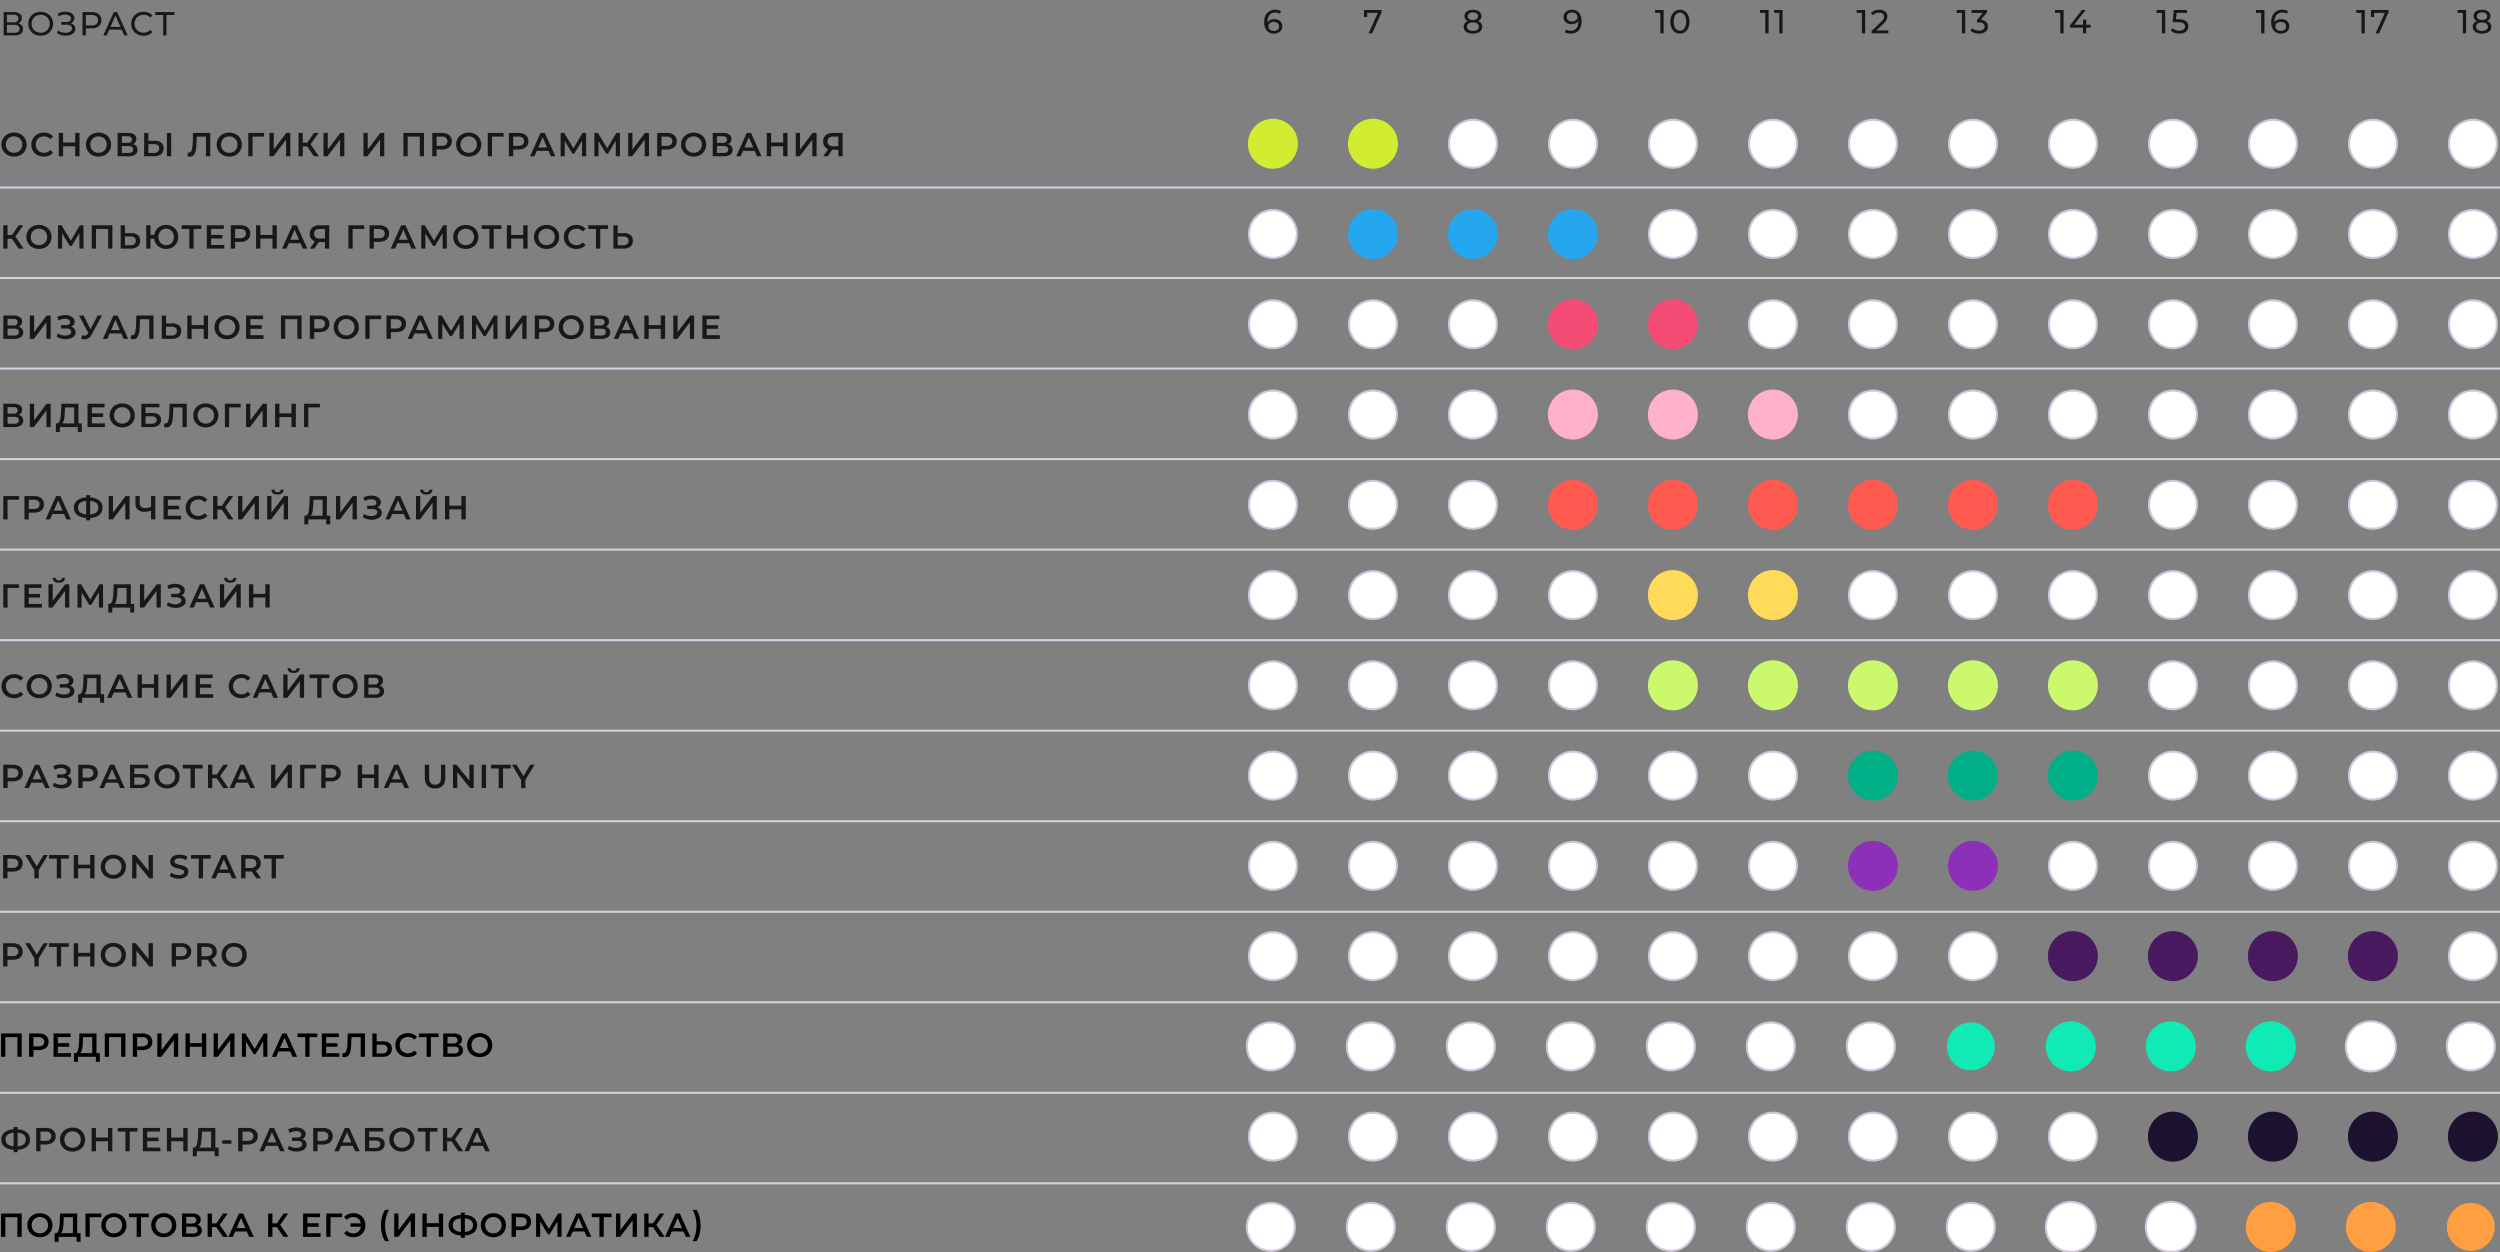 <?xml version="1.0" encoding="UTF-8"?> <svg xmlns="http://www.w3.org/2000/svg" id="Layer_1" data-name="Layer 1" viewBox="0 0 1200 601"><rect x="0" y="0" width="1200" height="601" fill="#808080" stroke="none"/><defs><style>.cls-1{fill:none;stroke:#d7cfe3;}.cls-2{fill:#17181b;}.cls-3{fill:#d2ec31;}.cls-4{fill:#fff;stroke:#cec5db;}.cls-5{fill:#25a7f0;}.cls-6{fill:#f44c75;}.cls-7{fill:#ffb0cd;}.cls-8{fill:#ff5a50;}.cls-9{fill:#ffdb59;}.cls-10{fill:#cbf86d;}.cls-11{fill:#00af85;}.cls-12{fill:#8d30b9;}.cls-13{fill:#491a60;}.cls-14{fill:#1d1130;}.cls-15{fill:#10ebb6;}.cls-16{fill:#ff9f41;}</style></defs><path class="cls-1" d="M0,568H1200"></path><path class="cls-1" d="M0,481.091H1200"></path><path class="cls-1" d="M0,524.545H1200"></path><path class="cls-1" d="M0,437.636H1200"></path><path class="cls-1" d="M0,394.182H1200"></path><path class="cls-1" d="M0,350.727H1200"></path><path class="cls-1" d="M0,307.273H1200"></path><path class="cls-1" d="M0,263.818H1200"></path><path class="cls-1" d="M0,220.364H1200"></path><path class="cls-1" d="M0,176.909H1200"></path><path class="cls-1" d="M0,133.455H1200"></path><path class="cls-1" d="M0,90H1200"></path><path class="cls-2" d="M8.72,11.192a3.043,3.043,0,0,1,1.712.976,2.626,2.626,0,0,1,.592,1.776A2.65,2.65,0,0,1,9.952,16.2a5.055,5.055,0,0,1-3.088.8H1.744V5.8H6.56a4.762,4.762,0,0,1,2.864.752,2.446,2.446,0,0,1,1.04,2.128A2.573,2.573,0,0,1,10,10.232,2.689,2.689,0,0,1,8.72,11.192Zm-5.392-.464h3.12a2.891,2.891,0,0,0,1.776-.464,1.589,1.589,0,0,0,.624-1.36,1.589,1.589,0,0,0-.624-1.36,2.861,2.861,0,0,0-1.776-.48H3.328Zm3.504,5.008q2.576,0,2.576-1.92a1.585,1.585,0,0,0-.656-1.408,3.267,3.267,0,0,0-1.92-.464H3.328v3.792Zm12.705,1.392a6.316,6.316,0,0,1-3.056-.736,5.616,5.616,0,0,1-2.144-2.064,5.688,5.688,0,0,1-.768-2.928,5.688,5.688,0,0,1,.768-2.928,5.5,5.5,0,0,1,2.144-2.048,6.553,6.553,0,0,1,6.096,0,5.386,5.386,0,0,1,2.128,2.048,5.633,5.633,0,0,1,.768,2.928,5.719,5.719,0,0,1-.768,2.944,5.534,5.534,0,0,1-2.128,2.048A6.282,6.282,0,0,1,19.537,17.128Zm0-1.424a4.356,4.356,0,0,0,2.208-.56,4.05,4.05,0,0,0,1.552-1.536,4.317,4.317,0,0,0,.576-2.208,4.231,4.231,0,0,0-.576-2.192,4.018,4.018,0,0,0-1.552-1.552,4.356,4.356,0,0,0-2.208-.56,4.534,4.534,0,0,0-2.24.56,4.133,4.133,0,0,0-1.568,1.552,4.325,4.325,0,0,0-.56,2.192,4.413,4.413,0,0,0,.56,2.208,4.168,4.168,0,0,0,1.568,1.536A4.534,4.534,0,0,0,19.537,15.704Zm14.37-4.544a3.126,3.126,0,0,1,1.648,1.008,2.548,2.548,0,0,1,.592,1.696,2.61,2.61,0,0,1-.64,1.744,4.011,4.011,0,0,1-1.68,1.136,6.511,6.511,0,0,1-2.272.384,7.601,7.601,0,0,1-2.224-.336,6.622,6.622,0,0,1-2.016-1.008l.56-1.184a5.183,5.183,0,0,0,1.648.864,6.078,6.078,0,0,0,1.84.288,4.238,4.238,0,0,0,2.256-.56,1.773,1.773,0,0,0,.912-1.568,1.453,1.453,0,0,0-.688-1.296,3.44,3.44,0,0,0-1.936-.464h-2.496V10.568h2.384a2.782,2.782,0,0,0,1.664-.432,1.446,1.446,0,0,0,.608-1.232,1.585,1.585,0,0,0-.784-1.392A3.56,3.56,0,0,0,31.299,7a6.029,6.029,0,0,0-1.6.224,5.851,5.851,0,0,0-1.52.672l-.512-1.312a7.248,7.248,0,0,1,1.792-.72,7.637,7.637,0,0,1,1.888-.24,6.211,6.211,0,0,1,2.176.368,3.58,3.58,0,0,1,1.568,1.072,2.482,2.482,0,0,1,.592,1.648,2.412,2.412,0,0,1-.48,1.488A2.787,2.787,0,0,1,33.907,11.16ZM43.981,5.8a5.189,5.189,0,0,1,3.424,1.04,3.527,3.527,0,0,1,1.248,2.864,3.527,3.527,0,0,1-1.248,2.864,5.189,5.189,0,0,1-3.424,1.04h-2.768V17h-1.6V5.8Zm-.048,6.416a3.643,3.643,0,0,0,2.32-.64,2.283,2.283,0,0,0,.8-1.872,2.237,2.237,0,0,0-.8-1.856,3.58,3.58,0,0,0-2.32-.656h-2.72v5.024ZM58.396,14.2h-5.952L51.212,17h-1.648l5.072-11.2h1.584L61.308,17h-1.68Zm-.56-1.28-2.416-5.488-2.416,5.488Zm11.057,4.208a6.283,6.283,0,0,1-3.04-.736,5.566,5.566,0,0,1-2.112-2.048,5.719,5.719,0,0,1-.768-2.944,5.633,5.633,0,0,1,.768-2.928,5.387,5.387,0,0,1,2.128-2.048,6.176,6.176,0,0,1,3.04-.752,6.245,6.245,0,0,1,2.4.448,4.834,4.834,0,0,1,1.856,1.296l-1.04,1.008a4.173,4.173,0,0,0-3.152-1.328,4.566,4.566,0,0,0-2.256.56,4.101,4.101,0,0,0-1.584,1.552,4.325,4.325,0,0,0-.56,2.192,4.413,4.413,0,0,0,.56,2.208,4.136,4.136,0,0,0,1.584,1.536,4.566,4.566,0,0,0,2.256.56,4.181,4.181,0,0,0,3.152-1.344l1.04,1.008a4.964,4.964,0,0,1-1.872,1.312A6.244,6.244,0,0,1,68.893,17.128ZM83.74,7.192H79.9V17H78.332V7.192H74.508V5.8H83.74Z"></path><path class="cls-2" d="M611.663,9.2a4.481,4.481,0,0,1,1.968.416,3.201,3.201,0,0,1,1.872,2.976,3.291,3.291,0,0,1-.528,1.856,3.462,3.462,0,0,1-1.424,1.248,4.587,4.587,0,0,1-2.016.432,4.317,4.317,0,0,1-3.488-1.456,6.266,6.266,0,0,1-1.216-4.128,7.052,7.052,0,0,1,.656-3.184,4.627,4.627,0,0,1,1.856-2,5.498,5.498,0,0,1,2.784-.688,6.453,6.453,0,0,1,1.536.176,4.115,4.115,0,0,1,1.248.48l-.608,1.248a3.844,3.844,0,0,0-2.144-.528,3.516,3.516,0,0,0-2.736,1.088,4.458,4.458,0,0,0-.992,3.136,3.738,3.738,0,0,0,.016.4,2.99,2.99,0,0,1,1.312-1.088A4.564,4.564,0,0,1,611.663,9.2Zm-.192,5.632a2.651,2.651,0,0,0,1.792-.592,1.986,1.986,0,0,0,.688-1.584,1.919,1.919,0,0,0-.704-1.568,2.751,2.751,0,0,0-1.856-.592,3.029,3.029,0,0,0-1.344.288,2.34,2.34,0,0,0-.912.784,1.988,1.988,0,0,0-.32,1.104,2.039,2.039,0,0,0,.304,1.088,2.358,2.358,0,0,0,.912.784A3.333,3.333,0,0,0,611.471,14.832Z"></path><path class="cls-2" d="M6.752,75.16a6.442,6.442,0,0,1-3.088-.736,5.585,5.585,0,0,1-2.16-2.064A5.713,5.713,0,0,1,.72,69.4a5.629,5.629,0,0,1,.784-2.944,5.437,5.437,0,0,1,2.16-2.064,6.333,6.333,0,0,1,3.088-.752,6.333,6.333,0,0,1,3.088.752A5.471,5.471,0,0,1,12,66.44a5.98,5.98,0,0,1,0,5.92,5.585,5.585,0,0,1-2.16,2.064A6.442,6.442,0,0,1,6.752,75.16Zm0-1.824a4.091,4.091,0,0,0,2.016-.496,3.718,3.718,0,0,0,1.408-1.408,4.079,4.079,0,0,0,.512-2.032,3.99,3.99,0,0,0-.512-2.016,3.575,3.575,0,0,0-1.408-1.408,3.991,3.991,0,0,0-2.016-.512,3.991,3.991,0,0,0-2.016.512,3.575,3.575,0,0,0-1.408,1.408A3.99,3.99,0,0,0,2.816,69.4a4.079,4.079,0,0,0,.512,2.032A3.718,3.718,0,0,0,4.736,72.84,4.091,4.091,0,0,0,6.752,73.336ZM21.036,75.16a6.409,6.409,0,0,1-3.072-.736,5.616,5.616,0,0,1-2.144-2.064,5.749,5.749,0,0,1-.768-2.96,5.659,5.659,0,0,1,.784-2.96,5.5,5.5,0,0,1,2.144-2.048,6.3,6.3,0,0,1,3.072-.752,6.391,6.391,0,0,1,2.512.48,5.123,5.123,0,0,1,1.92,1.392l-1.344,1.264a3.919,3.919,0,0,0-2.992-1.312,4.143,4.143,0,0,0-2.064.512,3.577,3.577,0,0,0-1.424,1.392,4.288,4.288,0,0,0,0,4.064,3.687,3.687,0,0,0,1.424,1.408,4.249,4.249,0,0,0,2.064.496,3.898,3.898,0,0,0,2.992-1.328l1.344,1.28a5.096,5.096,0,0,1-1.936,1.392A6.391,6.391,0,0,1,21.036,75.16ZM38.167,63.8V75h-2.08V70.2h-5.792V75h-2.08V63.8h2.08v4.624h5.792V63.8Zm9.126,11.36a6.443,6.443,0,0,1-3.088-.736,5.585,5.585,0,0,1-2.16-2.064,5.714,5.714,0,0,1-.784-2.96,5.629,5.629,0,0,1,.784-2.944,5.437,5.437,0,0,1,2.16-2.064,6.716,6.716,0,0,1,6.176,0,5.47,5.47,0,0,1,2.16,2.048,5.98,5.98,0,0,1,0,5.92,5.584,5.584,0,0,1-2.16,2.064A6.442,6.442,0,0,1,47.293,75.16Zm0-1.824a4.091,4.091,0,0,0,2.016-.496,3.718,3.718,0,0,0,1.408-1.408,4.078,4.078,0,0,0,.512-2.032,3.989,3.989,0,0,0-.512-2.016,3.575,3.575,0,0,0-1.408-1.408,4.225,4.225,0,0,0-4.032,0,3.576,3.576,0,0,0-1.408,1.408,3.99,3.99,0,0,0-.512,2.016,4.079,4.079,0,0,0,.512,2.032,3.719,3.719,0,0,0,1.408,1.408A4.092,4.092,0,0,0,47.293,73.336Zm16.508-4.16a3.004,3.004,0,0,1,1.632.992,2.648,2.648,0,0,1,.56,1.728,2.695,2.695,0,0,1-1.088,2.288,5.19,5.19,0,0,1-3.152.816h-5.312V63.8h5.008a5.008,5.008,0,0,1,2.944.752,2.459,2.459,0,0,1,1.056,2.128,2.652,2.652,0,0,1-.432,1.52A2.603,2.603,0,0,1,63.8,69.176Zm-5.312-.592h2.784a2.512,2.512,0,0,0,1.536-.4,1.592,1.592,0,0,0,0-2.368,2.44,2.44,0,0,0-1.536-.416h-2.784Zm3.2,4.816q2.208,0,2.208-1.664,0-1.632-2.208-1.632h-3.2V73.4Zm12.642-5.808a4.639,4.639,0,0,1,3.088.912,3.261,3.261,0,0,1,1.088,2.672,3.507,3.507,0,0,1-1.184,2.848,5.094,5.094,0,0,1-3.328.976h-4.816V63.8h2.048v3.792Zm-.432,5.808a2.803,2.803,0,0,0,1.872-.56,2.027,2.027,0,0,0,.656-1.632q0-2.032-2.528-2.032h-2.672V73.4Zm6.224-9.6h2.048V75h-2.048Zm20.786,0V75H98.86V65.56h-4.416l-.096,2.8a23.523,23.523,0,0,1-.384,3.824,4.839,4.839,0,0,1-.976,2.224,2.361,2.361,0,0,1-1.856.752,5.57,5.57,0,0,1-1.136-.16l.144-1.808a1.633,1.633,0,0,0,.48.064,1.435,1.435,0,0,0,1.376-1.152,13.332,13.332,0,0,0,.512-3.664l.16-4.64Zm9.135,11.36a6.44,6.44,0,0,1-3.088-.736,5.575,5.575,0,0,1-2.16-2.064,5.71,5.71,0,0,1-.784-2.96,5.626,5.626,0,0,1,.784-2.944,5.428,5.428,0,0,1,2.16-2.064,6.716,6.716,0,0,1,6.176,0,5.475,5.475,0,0,1,2.16,2.048,5.98,5.98,0,0,1,0,5.92,5.589,5.589,0,0,1-2.16,2.064A6.445,6.445,0,0,1,110.043,75.16Zm0-1.824a4.095,4.095,0,0,0,2.016-.496,3.725,3.725,0,0,0,1.408-1.408,4.082,4.082,0,0,0,.512-2.032,3.994,3.994,0,0,0-.512-2.016,3.582,3.582,0,0,0-1.408-1.408,4.225,4.225,0,0,0-4.032,0,3.569,3.569,0,0,0-1.408,1.408,3.983,3.983,0,0,0-.512,2.016,4.072,4.072,0,0,0,.512,2.032,3.711,3.711,0,0,0,1.408,1.408A4.09,4.09,0,0,0,110.043,73.336Zm16.731-7.776h-5.552l.016,9.44H119.19V63.8h7.6Zm2.576-1.76h2.048v7.952l6.016-7.952h1.936V75h-2.048V67.064L131.286,75H129.35Zm18.068,6.48h-2.08V75H143.29V63.8h2.048v4.688h2.144l3.216-4.688h2.208l-3.824,5.424L153.05,75h-2.352Zm7.86-6.48h2.048v7.952l6.016-7.952h1.936V75H163.23V67.064L157.214,75h-1.936Zm19.178,0h2.048v7.952L182.52,63.8h1.936V75h-2.048V67.064L176.392,75h-1.936Zm29.082,0V75H201.49V65.56h-5.808V75h-2.048V63.8Zm8.566,0a6.144,6.144,0,0,1,2.528.48,3.684,3.684,0,0,1,1.664,1.376,3.85,3.85,0,0,1,.576,2.128,3.9,3.9,0,0,1-.576,2.128,3.684,3.684,0,0,1-1.664,1.376,6.144,6.144,0,0,1-2.528.48h-2.528V75h-2.08V63.8Zm-.096,6.208a3.194,3.194,0,0,0,2.064-.576,2.281,2.281,0,0,0,0-3.296,3.194,3.194,0,0,0-2.064-.576h-2.432v4.448ZM224.98,75.16a6.442,6.442,0,0,1-3.088-.736,5.589,5.589,0,0,1-2.16-2.064,5.71,5.71,0,0,1-.784-2.96,5.626,5.626,0,0,1,.784-2.944,5.441,5.441,0,0,1,2.16-2.064,6.716,6.716,0,0,1,6.176,0,5.475,5.475,0,0,1,2.16,2.048,5.98,5.98,0,0,1,0,5.92,5.589,5.589,0,0,1-2.16,2.064A6.442,6.442,0,0,1,224.98,75.16Zm0-1.824a4.09,4.09,0,0,0,2.016-.496,3.719,3.719,0,0,0,1.408-1.408,4.082,4.082,0,0,0,.512-2.032,3.994,3.994,0,0,0-.512-2.016,3.575,3.575,0,0,0-1.408-1.408,4.225,4.225,0,0,0-4.032,0,3.575,3.575,0,0,0-1.408,1.408,3.994,3.994,0,0,0-.512,2.016,4.082,4.082,0,0,0,.512,2.032,3.718,3.718,0,0,0,1.408,1.408A4.09,4.09,0,0,0,224.98,73.336Zm16.732-7.776H236.16l.016,9.44h-2.048V63.8h7.6Zm7.167-1.76a6.144,6.144,0,0,1,2.528.48,3.683,3.683,0,0,1,1.664,1.376,3.85,3.85,0,0,1,.576,2.128,3.9,3.9,0,0,1-.576,2.128,3.683,3.683,0,0,1-1.664,1.376,6.144,6.144,0,0,1-2.528.48h-2.528V75h-2.08V63.8Zm-.096,6.208a3.194,3.194,0,0,0,2.064-.576,2.281,2.281,0,0,0,0-3.296,3.194,3.194,0,0,0-2.064-.576h-2.432v4.448Zm14.493,2.4h-5.6L256.572,75h-2.144l5.04-11.2h2.048L266.572,75h-2.176Zm-.688-1.632-2.112-4.896-2.096,4.896ZM279.378,75l-.016-7.424-3.68,6.144h-.928l-3.68-6.048V75h-1.968V63.8h1.712l4.432,7.408,4.384-7.408h1.696l.032,11.2Zm16.206,0-.016-7.424-3.68,6.144h-.928l-3.68-6.048V75h-1.968V63.8h1.712l4.432,7.408L295.84,63.8h1.696l.032,11.2Zm5.934-11.2h2.048v7.952l6.016-7.952h1.936V75H309.47V67.064L303.454,75h-1.936Zm18.549,0a6.147,6.147,0,0,1,2.528.48,3.683,3.683,0,0,1,1.664,1.376,3.849,3.849,0,0,1,.576,2.128,3.9,3.9,0,0,1-.576,2.128,3.683,3.683,0,0,1-1.664,1.376,6.147,6.147,0,0,1-2.528.48h-2.528V75h-2.08V63.8Zm-.096,6.208a3.197,3.197,0,0,0,2.064-.576,2.281,2.281,0,0,0,0-3.296,3.197,3.197,0,0,0-2.064-.576h-2.432v4.448Zm12.972,5.152a6.439,6.439,0,0,1-3.088-.736,5.575,5.575,0,0,1-2.16-2.064,5.71,5.71,0,0,1-.784-2.96,5.625,5.625,0,0,1,.784-2.944,5.428,5.428,0,0,1,2.16-2.064,6.716,6.716,0,0,1,6.176,0,5.475,5.475,0,0,1,2.16,2.048,5.98,5.98,0,0,1,0,5.92,5.589,5.589,0,0,1-2.16,2.064A6.445,6.445,0,0,1,332.943,75.16Zm0-1.824a4.095,4.095,0,0,0,2.016-.496,3.726,3.726,0,0,0,1.408-1.408,4.082,4.082,0,0,0,.512-2.032,3.993,3.993,0,0,0-.512-2.016,3.582,3.582,0,0,0-1.408-1.408,4.225,4.225,0,0,0-4.032,0,3.569,3.569,0,0,0-1.408,1.408,3.983,3.983,0,0,0-.512,2.016,4.072,4.072,0,0,0,.512,2.032,3.711,3.711,0,0,0,1.408,1.408A4.09,4.09,0,0,0,332.943,73.336Zm16.507-4.16a3.001,3.001,0,0,1,1.632.992,2.645,2.645,0,0,1,.56,1.728,2.693,2.693,0,0,1-1.088,2.288,5.189,5.189,0,0,1-3.152.816H342.09V63.8h5.008a5.007,5.007,0,0,1,2.944.752,2.459,2.459,0,0,1,1.056,2.128,2.652,2.652,0,0,1-.432,1.52A2.598,2.598,0,0,1,349.45,69.176Zm-5.312-.592h2.784a2.512,2.512,0,0,0,1.536-.4,1.592,1.592,0,0,0,0-2.368,2.441,2.441,0,0,0-1.536-.416h-2.784Zm3.2,4.816q2.208,0,2.208-1.664,0-1.632-2.208-1.632h-3.2V73.4Zm14.898-.992h-5.6L355.532,75h-2.144l5.04-11.2h2.048L365.532,75h-2.176Zm-.688-1.632-2.112-4.896-2.096,4.896ZM378.001,63.8V75h-2.08V70.2h-5.792V75h-2.08V63.8h2.08v4.624h5.792V63.8Zm3.958,0h2.048v7.952l6.016-7.952h1.936V75h-2.048V67.064L383.895,75h-1.936Zm22.5,0V75h-2.048V71.88h-2.992L397.339,75h-2.192l2.4-3.456a3.676,3.676,0,0,1-1.808-1.36,4.027,4.027,0,0,1-.624-2.272,4.103,4.103,0,0,1,.576-2.208,3.639,3.639,0,0,1,1.632-1.408,5.781,5.781,0,0,1,2.48-.496Zm-4.592,1.76a2.932,2.932,0,0,0-1.968.592,2.181,2.181,0,0,0-.672,1.728,2.22,2.22,0,0,0,.656,1.712,2.752,2.752,0,0,0,1.904.592h2.624V65.56Z"></path><circle class="cls-3" cx="611" cy="69" r="12"></circle><circle class="cls-3" cx="659" cy="69" r="12"></circle><circle class="cls-4" cx="707" cy="69" r="11.5"></circle><circle class="cls-4" cx="755" cy="69" r="11.5"></circle><circle class="cls-4" cx="803" cy="69" r="11.5"></circle><circle class="cls-4" cx="851" cy="69" r="11.5"></circle><circle class="cls-4" cx="899" cy="69" r="11.5"></circle><circle class="cls-4" cx="947" cy="69" r="11.5"></circle><circle class="cls-4" cx="995" cy="69" r="11.5"></circle><circle class="cls-4" cx="1043" cy="69" r="11.5"></circle><circle class="cls-4" cx="1091" cy="69" r="11.5"></circle><circle class="cls-4" cx="1139" cy="69" r="11.5"></circle><circle class="cls-4" cx="1187" cy="69" r="11.5"></circle><path class="cls-2" d="M663.147,4.8V5.888L658.619,16H656.923l4.432-9.808h-5.12v2h-1.536V4.8Z"></path><path class="cls-2" d="M709.468,10.128a3.21,3.21,0,0,1,1.472,1.056,2.685,2.685,0,0,1,.512,1.648,2.927,2.927,0,0,1-.544,1.76,3.456,3.456,0,0,1-1.552,1.136,7.162,7.162,0,0,1-4.72,0,3.455,3.455,0,0,1-1.536-1.136,2.921,2.921,0,0,1-.544-1.76,2.74,2.74,0,0,1,.496-1.648,3.204,3.204,0,0,1,1.472-1.056,2.801,2.801,0,0,1-1.168-.976,2.557,2.557,0,0,1-.4-1.44,2.687,2.687,0,0,1,.496-1.616A3.229,3.229,0,0,1,704.876,5.04a6.291,6.291,0,0,1,4.24,0A3.119,3.119,0,0,1,710.54,6.096a2.634,2.634,0,0,1,.512,1.616,2.538,2.538,0,0,1-.416,1.44A2.807,2.807,0,0,1,709.468,10.128Zm-2.48-4.16a2.905,2.905,0,0,0-1.792.496,1.537,1.537,0,0,0-.656,1.312,1.551,1.551,0,0,0,.64,1.312,3.007,3.007,0,0,0,1.808.48,3.041,3.041,0,0,0,1.824-.48,1.527,1.527,0,0,0,.672-1.312,1.518,1.518,0,0,0-.688-1.312A2.98,2.98,0,0,0,706.988,5.968Zm0,8.864a3.568,3.568,0,0,0,2.096-.544,1.768,1.768,0,0,0,.768-1.504,1.673,1.673,0,0,0-.768-1.456,3.568,3.568,0,0,0-2.096-.544,3.489,3.489,0,0,0-2.08.544,1.681,1.681,0,0,0-.752,1.456,1.778,1.778,0,0,0,.752,1.504A3.489,3.489,0,0,0,706.988,14.832Z"></path><path class="cls-2" d="M754.463,4.672a4.27,4.27,0,0,1,3.472,1.456,6.214,6.214,0,0,1,1.232,4.128,7.019,7.019,0,0,1-.672,3.2,4.627,4.627,0,0,1-1.856,2,5.514,5.514,0,0,1-2.768.672,7.067,7.067,0,0,1-1.536-.16,4.421,4.421,0,0,1-1.248-.496l.608-1.248a3.925,3.925,0,0,0,2.16.528,3.494,3.494,0,0,0,2.72-1.072,4.524,4.524,0,0,0,.992-3.152v-.4a3.083,3.083,0,0,1-1.328,1.104,4.739,4.739,0,0,1-1.904.368,4.585,4.585,0,0,1-1.984-.416A3.264,3.264,0,0,1,750.991,10a3.362,3.362,0,0,1-.48-1.792,3.362,3.362,0,0,1,.512-1.856,3.475,3.475,0,0,1,1.424-1.232A4.443,4.443,0,0,1,754.463,4.672Zm.144,5.632a3.035,3.035,0,0,0,1.344-.288,2.207,2.207,0,0,0,.912-.784,1.925,1.925,0,0,0,.336-1.104,1.893,1.893,0,0,0-.32-1.072,2.077,2.077,0,0,0-.912-.784,3.125,3.125,0,0,0-1.44-.304,2.649,2.649,0,0,0-1.792.592,2.006,2.006,0,0,0-.673,1.584,1.984,1.984,0,0,0,.689,1.584A2.798,2.798,0,0,0,754.607,10.304Z"></path><path class="cls-2" d="M798.543,4.8V16H796.959V6.192h-2.528V4.8Zm7.826,11.328a4.267,4.267,0,0,1-2.368-.672,4.637,4.637,0,0,1-1.616-1.984,7.336,7.336,0,0,1-.592-3.072,7.336,7.336,0,0,1,.592-3.072,4.527,4.527,0,0,1,1.616-1.968,4.194,4.194,0,0,1,2.368-.688,4.091,4.091,0,0,1,2.336.688,4.489,4.489,0,0,1,1.632,1.968,7.336,7.336,0,0,1,.592,3.072,7.336,7.336,0,0,1-.592,3.072,4.597,4.597,0,0,1-1.632,1.984A4.162,4.162,0,0,1,806.369,16.128Zm0-1.424a2.516,2.516,0,0,0,2.144-1.104,5.328,5.328,0,0,0,.816-3.2,5.328,5.328,0,0,0-.816-3.2,2.516,2.516,0,0,0-2.144-1.104A2.572,2.572,0,0,0,804.193,7.2a5.411,5.411,0,0,0-.8,3.2,5.411,5.411,0,0,0,.8,3.2A2.572,2.572,0,0,0,806.369,14.704Z"></path><path class="cls-2" d="M848.918,4.8V16H847.334V6.192h-2.528V4.8Zm6.722,0V16h-1.584V6.192h-2.528V4.8Z"></path><path class="cls-2" d="M895.285,4.8V16h-1.584V6.192h-2.528V4.8Zm11.122,9.808V16h-8.048V14.912l4.56-4.4a5.521,5.521,0,0,0,1.12-1.376,2.686,2.686,0,0,0,.288-1.184,1.615,1.615,0,0,0-.624-1.36,2.724,2.724,0,0,0-1.76-.496,3.511,3.511,0,0,0-2.864,1.216L897.991,6.368a4.382,4.382,0,0,1,1.712-1.248,6.129,6.129,0,0,1,2.384-.448,4.298,4.298,0,0,1,2.8.848,2.751,2.751,0,0,1,1.04,2.272,3.87,3.87,0,0,1-.384,1.696,6.775,6.775,0,0,1-1.456,1.824l-3.424,3.296Z"></path><path class="cls-2" d="M943.301,4.8V16h-1.584V6.192h-2.528V4.8Zm7.538,4.704a3.976,3.976,0,0,1,2.512,1.024,2.917,2.917,0,0,1,.864,2.176,3.274,3.274,0,0,1-.48,1.744,3.368,3.368,0,0,1-1.44,1.232,5.391,5.391,0,0,1-2.32.448,7.537,7.537,0,0,1-2.304-.352,4.992,4.992,0,0,1-1.808-1.008l.736-1.264a4.317,4.317,0,0,0,1.472.88,5.618,5.618,0,0,0,1.904.32,3.12,3.12,0,0,0,1.936-.528,1.72,1.72,0,0,0,.704-1.456,1.692,1.692,0,0,0-.688-1.44,3.476,3.476,0,0,0-2.08-.512h-.896V9.648l2.816-3.456h-5.392V4.8h7.392V5.888Z"></path><path class="cls-2" d="M990.528,4.8V16h-1.584V6.192h-2.528V4.8Zm12.992,8.448h-2.13V16h-1.549V13.248h-6.224v-1.12L999.345,4.8h1.725l-5.485,7.072h4.304V9.44h1.501v2.432h2.13Z"></path><path class="cls-2" d="M1039.29,4.8V16H1037.7V6.192H1035.17V4.8ZM1045.74,9.264a5.548,5.548,0,0,1,3.52.912,2.981,2.981,0,0,1,1.13,2.464,3.416,3.416,0,0,1-.48,1.792,3.216,3.216,0,0,1-1.42,1.248,5.445,5.445,0,0,1-2.34.448,7.514,7.514,0,0,1-2.29-.352,5.197,5.197,0,0,1-1.82-1.008l.74-1.264a4.25,4.25,0,0,0,1.47.88,5.516,5.516,0,0,0,1.89.32,3.15,3.15,0,0,0,1.95-.528,1.757,1.757,0,0,0,.7-1.472,1.692,1.692,0,0,0-.77-1.52,4.804,4.804,0,0,0-2.62-.528h-2.54l.59-5.856H1049.77V6.192h-4.98L1044.49,9.264Z"></path><path class="cls-2" d="M1086.94,4.8V16h-1.58V6.192h-2.53V4.8ZM1095.02,9.2a4.459,4.459,0,0,1,1.97.416,3.178,3.178,0,0,1,1.87,2.976,3.303,3.303,0,0,1-.52,1.856,3.517,3.517,0,0,1-1.43,1.248,4.585,4.585,0,0,1-2.01.432,4.311,4.311,0,0,1-3.49-1.456,6.272,6.272,0,0,1-1.22-4.128,7.025,7.025,0,0,1,.66-3.184,4.627,4.627,0,0,1,1.85-2,5.511,5.511,0,0,1,2.79-.688,6.426,6.426,0,0,1,1.53.176,4.107,4.107,0,0,1,1.25.48l-.61,1.248a3.812,3.812,0,0,0-2.14-.528,3.527,3.527,0,0,0-2.74,1.088,4.467,4.467,0,0,0-.99,3.136,3.821,3.821,0,0,0,.02.4A2.957,2.957,0,0,1,1093.12,9.584,4.542,4.542,0,0,1,1095.02,9.2Zm-.19,5.632a2.64,2.64,0,0,0,1.79-.592,1.982,1.982,0,0,0,.69-1.584,1.913,1.913,0,0,0-.7-1.568,2.76,2.76,0,0,0-1.86-.592,3.006,3.006,0,0,0-1.34.288,2.265,2.265,0,0,0-.91.784,1.941,1.941,0,0,0-.32,1.104,2.063,2.063,0,0,0,.3,1.088,2.366,2.366,0,0,0,.91.784A3.364,3.364,0,0,0,1094.83,14.832Z"></path><path class="cls-2" d="M1135.1,4.8V16h-1.59V6.192h-2.52V4.8Zm11.41,0V5.888L1141.98,16h-1.7L1144.72,6.192h-5.12v2h-1.54V4.8Z"></path><path class="cls-2" d="M1183.73,4.8V16h-1.58V6.192h-2.53V4.8Zm10.1,5.328a3.194,3.194,0,0,1,1.47,1.056,2.69,2.69,0,0,1,.51,1.648,2.938,2.938,0,0,1-.54,1.76,3.444,3.444,0,0,1-1.55,1.136,6.428,6.428,0,0,1-2.37.4,6.318,6.318,0,0,1-2.35-.4,3.468,3.468,0,0,1-1.54-1.136,2.938,2.938,0,0,1-.54-1.76,2.743,2.743,0,0,1,.49-1.648,3.193,3.193,0,0,1,1.47-1.056,2.752,2.752,0,0,1-1.16-.976,2.534,2.534,0,0,1-.4-1.44,2.69,2.69,0,0,1,.49-1.616A3.23,3.23,0,0,1,1189.24,5.04a5.575,5.575,0,0,1,2.11-.368,5.682,5.682,0,0,1,2.13.368,3.091,3.091,0,0,1,1.42,1.056,2.639,2.639,0,0,1,.51,1.616,2.589,2.589,0,0,1-.41,1.44A2.845,2.845,0,0,1,1193.83,10.128Zm-2.48-4.16a2.88,2.88,0,0,0-1.79.496,1.536,1.536,0,0,0-.66,1.312,1.543,1.543,0,0,0,.64,1.312,3.671,3.671,0,0,0,3.63,0,1.521,1.521,0,0,0,.67-1.312,1.506,1.506,0,0,0-.68-1.312A2.984,2.984,0,0,0,1191.35,5.968Zm0,8.864a3.554,3.554,0,0,0,2.09-.544,1.751,1.751,0,0,0,.77-1.504,1.657,1.657,0,0,0-.77-1.456,3.554,3.554,0,0,0-2.09-.544,3.479,3.479,0,0,0-2.08.544,1.684,1.684,0,0,0-.75,1.456,1.782,1.782,0,0,0,.75,1.504A3.479,3.479,0,0,0,1191.35,14.832Z"></path><circle class="cls-4" cx="611" cy="112.327" r="11.5"></circle><circle class="cls-5" cx="659" cy="112.327" r="12"></circle><circle class="cls-5" cx="707" cy="112.327" r="12"></circle><circle class="cls-5" cx="755" cy="112.327" r="12"></circle><circle class="cls-4" cx="803" cy="112.327" r="11.5"></circle><circle class="cls-4" cx="851" cy="112.327" r="11.5"></circle><circle class="cls-4" cx="899" cy="112.327" r="11.5"></circle><circle class="cls-4" cx="947" cy="112.327" r="11.5"></circle><circle class="cls-4" cx="995" cy="112.327" r="11.5"></circle><circle class="cls-4" cx="1043" cy="112.327" r="11.5"></circle><circle class="cls-4" cx="1091" cy="112.327" r="11.5"></circle><circle class="cls-4" cx="1139" cy="112.327" r="11.5"></circle><circle class="cls-4" cx="1187" cy="112.327" r="11.5"></circle><path class="cls-2" d="M5.696,114.607H3.616v4.72H1.568v-11.2H3.616v4.688H5.76l3.216-4.688h2.208l-3.824,5.424,3.968,5.776H8.976Zm12.997,4.88a6.439,6.439,0,0,1-3.088-.736,5.581,5.581,0,0,1-2.16-2.064,5.713,5.713,0,0,1-.784-2.96,5.63,5.63,0,0,1,.784-2.944,5.442,5.442,0,0,1,2.16-2.064,6.716,6.716,0,0,1,6.176,0,5.47,5.47,0,0,1,2.16,2.048,5.98,5.98,0,0,1,0,5.92,5.579,5.579,0,0,1-2.16,2.064A6.439,6.439,0,0,1,18.693,119.487Zm0-1.824a4.088,4.088,0,0,0,2.016-.496,3.718,3.718,0,0,0,1.408-1.408,4.077,4.077,0,0,0,.512-2.032,3.988,3.988,0,0,0-.512-2.016,3.577,3.577,0,0,0-1.408-1.408,4.225,4.225,0,0,0-4.032,0,3.578,3.578,0,0,0-1.408,1.408,3.989,3.989,0,0,0-.512,2.016,4.078,4.078,0,0,0,.512,2.032,3.719,3.719,0,0,0,1.408,1.408A4.089,4.089,0,0,0,18.693,117.663Zm19.42,1.664-.016-7.424-3.68,6.144h-.928l-3.68-6.048v7.328h-1.968v-11.2h1.712l4.432,7.408,4.384-7.408h1.696l.032,11.2Zm15.838-11.2v11.2h-2.048v-9.44h-5.808v9.44h-2.048v-11.2Zm9.126,3.792a4.639,4.639,0,0,1,3.088.912,3.26,3.26,0,0,1,1.088,2.672,3.507,3.507,0,0,1-1.184,2.848,5.092,5.092,0,0,1-3.328.976h-4.816v-11.2h2.048v3.792Zm-.432,5.808a2.804,2.804,0,0,0,1.872-.56,2.026,2.026,0,0,0,.656-1.632q0-2.033-2.528-2.032h-2.672v4.224Zm17.117-9.76a5.848,5.848,0,0,1,2.96.752,5.333,5.333,0,0,1,2.08,2.048,6.202,6.202,0,0,1,0,5.92,5.442,5.442,0,0,1-2.08,2.064,5.942,5.942,0,0,1-2.96.736,6.066,6.066,0,0,1-2.752-.624,5.529,5.529,0,0,1-2.032-1.744,5.695,5.695,0,0,1-.976-2.544h-1.76v4.752h-2.048v-11.2h2.048v4.592h1.792a5.621,5.621,0,0,1,1.008-2.464,5.406,5.406,0,0,1,2.016-1.68A6.03,6.03,0,0,1,79.761,107.967Zm0,9.696a3.667,3.667,0,0,0,1.888-.496,3.484,3.484,0,0,0,1.328-1.392,4.609,4.609,0,0,0,0-4.096,3.484,3.484,0,0,0-1.328-1.392,3.656,3.656,0,0,0-5.104,1.392,4.609,4.609,0,0,0,0,4.096,3.556,3.556,0,0,0,3.216,1.888Zm16.891-7.776h-3.712v9.44h-2.064v-9.44h-3.696v-1.76h9.472Zm10.994,7.696v1.744H99.246v-11.2h8.176v1.744h-6.096v2.912h5.408v1.712h-5.408v3.088Zm7.727-9.456a6.144,6.144,0,0,1,2.528.48,3.685,3.685,0,0,1,1.664,1.376,3.85,3.85,0,0,1,.576,2.128,3.899,3.899,0,0,1-.576,2.128,3.685,3.685,0,0,1-1.664,1.376,6.144,6.144,0,0,1-2.528.48h-2.528v3.232h-2.08v-11.2Zm-.096,6.208a3.194,3.194,0,0,0,2.064-.576,2.281,2.281,0,0,0,0-3.296,3.194,3.194,0,0,0-2.064-.576h-2.432v4.448Zm17.584-6.208v11.2h-2.08v-4.8h-5.792v4.8h-2.08v-11.2h2.08v4.624h5.792v-4.624Zm11.365,8.608h-5.6l-1.104,2.592h-2.144l5.04-11.2h2.048l5.056,11.2h-2.176Zm-.688-1.632-2.112-4.896-2.096,4.896Zm14.499-6.976v11.2h-2.048v-3.12h-2.992l-2.08,3.12h-2.192l2.4-3.456a3.675,3.675,0,0,1-1.808-1.36,4.027,4.027,0,0,1-.624-2.272,4.104,4.104,0,0,1,.576-2.208,3.637,3.637,0,0,1,1.632-1.408,5.777,5.777,0,0,1,2.48-.496Zm-4.592,1.76a2.93,2.93,0,0,0-1.968.592,2.182,2.182,0,0,0-.672,1.728,2.219,2.219,0,0,0,.656,1.712,2.751,2.751,0,0,0,1.904.592h2.624v-4.624Zm21.373,0h-5.552l.016,9.44h-2.048v-11.2h7.6Zm7.167-1.76a6.141,6.141,0,0,1,2.528.48,3.68,3.68,0,0,1,1.664,1.376,3.85,3.85,0,0,1,.576,2.128,3.899,3.899,0,0,1-.576,2.128,3.68,3.68,0,0,1-1.664,1.376,6.141,6.141,0,0,1-2.528.48h-2.528v3.232h-2.08v-11.2Zm-.096,6.208a3.194,3.194,0,0,0,2.064-.576,2.281,2.281,0,0,0,0-3.296,3.194,3.194,0,0,0-2.064-.576h-2.432v4.448Zm14.494,2.4h-5.6l-1.104,2.592h-2.144l5.04-11.2h2.048l5.056,11.2h-2.176Zm-.688-1.632-2.112-4.896-2.096,4.896Zm16.789,4.224-.016-7.424-3.68,6.144h-.928l-3.68-6.048v7.328h-1.968v-11.2h1.712l4.432,7.408,4.384-7.408h1.696l.032,11.2Zm11.102.16a6.442,6.442,0,0,1-3.088-.736,5.585,5.585,0,0,1-2.16-2.064,5.718,5.718,0,0,1-.784-2.96,5.636,5.636,0,0,1,.784-2.944,5.445,5.445,0,0,1,2.16-2.064,6.716,6.716,0,0,1,6.176,0,5.462,5.462,0,0,1,2.16,2.048,5.98,5.98,0,0,1,0,5.92,5.571,5.571,0,0,1-2.16,2.064A6.436,6.436,0,0,1,223.586,119.487Zm0-1.824a4.087,4.087,0,0,0,2.016-.496,3.711,3.711,0,0,0,1.408-1.408,4.071,4.071,0,0,0,.512-2.032,3.982,3.982,0,0,0-.512-2.016,3.571,3.571,0,0,0-1.408-1.408,4.225,4.225,0,0,0-4.032,0,3.584,3.584,0,0,0-1.408,1.408,3.992,3.992,0,0,0-.512,2.016,4.081,4.081,0,0,0,.512,2.032,3.725,3.725,0,0,0,1.408,1.408A4.092,4.092,0,0,0,223.586,117.663Zm17.104-7.776h-3.712v9.44h-2.064v-9.44h-3.696v-1.76h9.472Zm12.546-1.76v11.2h-2.08v-4.8h-5.792v4.8h-2.08v-11.2h2.08v4.624h5.792v-4.624Zm9.125,11.36a6.442,6.442,0,0,1-3.088-.736,5.585,5.585,0,0,1-2.16-2.064,5.718,5.718,0,0,1-.784-2.96,5.636,5.636,0,0,1,.784-2.944,5.445,5.445,0,0,1,2.16-2.064,6.716,6.716,0,0,1,6.176,0,5.462,5.462,0,0,1,2.16,2.048,5.98,5.98,0,0,1,0,5.92,5.571,5.571,0,0,1-2.16,2.064A6.436,6.436,0,0,1,262.361,119.487Zm0-1.824a4.087,4.087,0,0,0,2.016-.496,3.711,3.711,0,0,0,1.408-1.408,4.071,4.071,0,0,0,.512-2.032,3.982,3.982,0,0,0-.512-2.016,3.571,3.571,0,0,0-1.408-1.408,4.225,4.225,0,0,0-4.032,0,3.584,3.584,0,0,0-1.408,1.408,3.992,3.992,0,0,0-.512,2.016,4.081,4.081,0,0,0,.512,2.032,3.725,3.725,0,0,0,1.408,1.408A4.092,4.092,0,0,0,262.361,117.663Zm14.284,1.824a6.403,6.403,0,0,1-3.072-.736,5.611,5.611,0,0,1-2.144-2.064,5.749,5.749,0,0,1-.768-2.96,5.655,5.655,0,0,1,.784-2.96,5.499,5.499,0,0,1,2.144-2.048,6.301,6.301,0,0,1,3.072-.752,6.391,6.391,0,0,1,2.512.48,5.129,5.129,0,0,1,1.92,1.392l-1.344,1.264a3.919,3.919,0,0,0-2.992-1.312,4.147,4.147,0,0,0-2.064.512,3.578,3.578,0,0,0-1.424,1.392,4.288,4.288,0,0,0,0,4.064,3.684,3.684,0,0,0,1.424,1.408,4.246,4.246,0,0,0,2.064.496,3.9,3.9,0,0,0,2.992-1.328l1.344,1.28a5.099,5.099,0,0,1-1.936,1.392A6.391,6.391,0,0,1,276.645,119.487Zm15.182-9.6h-3.712v9.44h-2.064v-9.44h-3.696v-1.76h9.472Zm7.762,2.032a4.639,4.639,0,0,1,3.088.912,3.261,3.261,0,0,1,1.088,2.672,3.508,3.508,0,0,1-1.184,2.848,5.092,5.092,0,0,1-3.328.976h-4.816v-11.2h2.048v3.792Zm-.432,5.808a2.803,2.803,0,0,0,1.872-.56,2.027,2.027,0,0,0,.656-1.632q0-2.033-2.528-2.032h-2.672v4.224Z"></path><circle class="cls-4" cx="611" cy="155.653" r="11.5"></circle><circle class="cls-4" cx="659" cy="155.653" r="11.5"></circle><circle class="cls-4" cx="707" cy="155.653" r="11.5"></circle><circle class="cls-6" cx="755" cy="155.653" r="12"></circle><circle class="cls-6" cx="803" cy="155.653" r="12"></circle><circle class="cls-4" cx="851" cy="155.653" r="11.5"></circle><circle class="cls-4" cx="899" cy="155.653" r="11.5"></circle><circle class="cls-4" cx="947" cy="155.653" r="11.5"></circle><circle class="cls-4" cx="995" cy="155.653" r="11.5"></circle><circle class="cls-4" cx="1043" cy="155.653" r="11.5"></circle><circle class="cls-4" cx="1091" cy="155.653" r="11.5"></circle><circle class="cls-4" cx="1139" cy="155.653" r="11.5"></circle><circle class="cls-4" cx="1187" cy="155.653" r="11.5"></circle><path class="cls-2" d="M8.944,156.829a3.005,3.005,0,0,1,1.632.992,2.65,2.65,0,0,1,.56,1.728,2.696,2.696,0,0,1-1.088,2.288,5.19,5.19,0,0,1-3.152.816H1.584v-11.2H6.592a5.01,5.01,0,0,1,2.944.752,2.459,2.459,0,0,1,1.056,2.128,2.652,2.652,0,0,1-.432,1.52A2.601,2.601,0,0,1,8.944,156.829Zm-5.312-.592H6.416a2.51,2.51,0,0,0,1.536-.4,1.592,1.592,0,0,0,0-2.368,2.442,2.442,0,0,0-1.536-.416H3.632Zm3.2,4.816q2.208,0,2.208-1.664,0-1.632-2.208-1.632h-3.2v3.296Zm7.489-9.6h2.048v7.952l6.016-7.952h1.936v11.2h-2.048v-7.936l-6.016,7.936h-1.936Zm19.828,5.36a3.113,3.113,0,0,1,1.568,1.04,2.546,2.546,0,0,1,.576,1.664,2.593,2.593,0,0,1-.656,1.76,4.234,4.234,0,0,1-1.76,1.136,6.853,6.853,0,0,1-2.384.4,8.683,8.683,0,0,1-2.256-.304,7.639,7.639,0,0,1-2.08-.944l.672-1.52a6.017,6.017,0,0,0,1.632.768,6.429,6.429,0,0,0,1.776.256,4.035,4.035,0,0,0,2.096-.496,1.517,1.517,0,0,0,.848-1.36,1.244,1.244,0,0,0-.608-1.12,3.134,3.134,0,0,0-1.68-.384h-2.608v-1.632h2.448a2.434,2.434,0,0,0,1.456-.384,1.22,1.22,0,0,0,.528-1.04,1.349,1.349,0,0,0-.72-1.216,3.412,3.412,0,0,0-1.808-.432,5.758,5.758,0,0,0-1.552.224,5.842,5.842,0,0,0-1.504.624l-.656-1.68a7.385,7.385,0,0,1,1.824-.688,8.084,8.084,0,0,1,1.936-.24,6.56,6.56,0,0,1,2.288.384,3.958,3.958,0,0,1,1.68,1.104,2.557,2.557,0,0,1,.176,3.12A2.865,2.865,0,0,1,34.15,156.813Zm14.762-5.36-4.864,9.04a4.917,4.917,0,0,1-1.536,1.808,3.367,3.367,0,0,1-1.92.592,4.122,4.122,0,0,1-1.648-.352l.512-1.632a3.74,3.74,0,0,0,1.088.208,1.93,1.93,0,0,0,1.664-1.04l.176-.272-4.464-8.352h2.224l3.312,6.576,3.408-6.576Zm9.311,8.608h-5.6l-1.104,2.592h-2.144l5.04-11.2h2.048l5.056,11.2h-2.176Zm-.688-1.632-2.112-4.896-2.096,4.896Zm16.148-6.976v11.2h-2.048v-9.44h-4.416l-.096,2.8a23.52,23.52,0,0,1-.384,3.824,4.837,4.837,0,0,1-.976,2.224,2.363,2.363,0,0,1-1.856.752,5.549,5.549,0,0,1-1.136-.16l.144-1.808a1.623,1.623,0,0,0,.48.064,1.435,1.435,0,0,0,1.376-1.152,13.334,13.334,0,0,0,.512-3.664l.16-4.64Zm9.119,3.792a4.639,4.639,0,0,1,3.088.912,3.26,3.26,0,0,1,1.088,2.672,3.507,3.507,0,0,1-1.184,2.848,5.092,5.092,0,0,1-3.328.976h-4.816v-11.2h2.048v3.792Zm-.432,5.808a2.804,2.804,0,0,0,1.872-.56,2.026,2.026,0,0,0,.656-1.632q0-2.033-2.528-2.032h-2.672v4.224Zm17.485-9.6v11.2h-2.08v-4.8h-5.792v4.8h-2.08v-11.2h2.08v4.624h5.792v-4.624Zm9.126,11.36a6.439,6.439,0,0,1-3.088-.736,5.585,5.585,0,0,1-2.16-2.064,5.709,5.709,0,0,1-.784-2.96,5.626,5.626,0,0,1,.784-2.944,5.445,5.445,0,0,1,2.16-2.064,6.716,6.716,0,0,1,6.176,0,5.475,5.475,0,0,1,2.16,2.048,5.98,5.98,0,0,1,0,5.92,5.585,5.585,0,0,1-2.16,2.064A6.439,6.439,0,0,1,108.98,162.813Zm0-1.824a4.086,4.086,0,0,0,2.016-.496,3.718,3.718,0,0,0,1.408-1.408,4.081,4.081,0,0,0,.512-2.032,3.992,3.992,0,0,0-.512-2.016,3.577,3.577,0,0,0-1.408-1.408,4.225,4.225,0,0,0-4.032,0,3.577,3.577,0,0,0-1.408,1.408,3.992,3.992,0,0,0-.512,2.016,4.081,4.081,0,0,0,.512,2.032,3.718,3.718,0,0,0,1.408,1.408A4.086,4.086,0,0,0,108.98,160.989Zm17.532-.08v1.744h-8.4v-11.2h8.176v1.744h-6.096v2.912H125.6v1.712h-5.408v3.088Zm18.26-9.456v11.2h-2.048v-9.44h-5.808v9.44h-2.048v-11.2Zm8.567,0a6.147,6.147,0,0,1,2.528.48,3.685,3.685,0,0,1,1.664,1.376,3.85,3.85,0,0,1,.576,2.128,3.899,3.899,0,0,1-.576,2.128,3.685,3.685,0,0,1-1.664,1.376,6.147,6.147,0,0,1-2.528.48h-2.528v3.232h-2.08v-11.2Zm-.096,6.208a3.198,3.198,0,0,0,2.064-.576,2.281,2.281,0,0,0,0-3.296,3.197,3.197,0,0,0-2.064-.576h-2.432v4.448Zm12.971,5.152a6.442,6.442,0,0,1-3.088-.736,5.585,5.585,0,0,1-2.16-2.064,5.718,5.718,0,0,1-.784-2.96,5.636,5.636,0,0,1,.784-2.944,5.445,5.445,0,0,1,2.16-2.064,6.716,6.716,0,0,1,6.176,0,5.462,5.462,0,0,1,2.16,2.048,5.98,5.98,0,0,1,0,5.92,5.571,5.571,0,0,1-2.16,2.064A6.436,6.436,0,0,1,166.214,162.813Zm0-1.824a4.086,4.086,0,0,0,2.016-.496,3.711,3.711,0,0,0,1.408-1.408,4.071,4.071,0,0,0,.512-2.032,3.982,3.982,0,0,0-.512-2.016,3.571,3.571,0,0,0-1.408-1.408,4.225,4.225,0,0,0-4.032,0,3.584,3.584,0,0,0-1.408,1.408,3.992,3.992,0,0,0-.512,2.016,4.082,4.082,0,0,0,.512,2.032,3.726,3.726,0,0,0,1.408,1.408A4.092,4.092,0,0,0,166.214,160.989Zm16.732-7.776h-5.552l.016,9.44h-2.048v-11.2h7.6Zm7.168-1.76a6.147,6.147,0,0,1,2.528.48,3.685,3.685,0,0,1,1.664,1.376,3.85,3.85,0,0,1,.576,2.128,3.899,3.899,0,0,1-.576,2.128,3.685,3.685,0,0,1-1.664,1.376,6.147,6.147,0,0,1-2.528.48h-2.528v3.232h-2.08v-11.2Zm-.096,6.208a3.198,3.198,0,0,0,2.064-.576,2.281,2.281,0,0,0,0-3.296,3.197,3.197,0,0,0-2.064-.576h-2.432v4.448Zm14.493,2.4h-5.6l-1.104,2.592h-2.144l5.04-11.2h2.048l5.056,11.2h-2.176Zm-.688-1.632-2.112-4.896-2.096,4.896Zm16.789,4.224-.016-7.424-3.68,6.144h-.928l-3.68-6.048v7.328H210.34v-11.2h1.712l4.432,7.408,4.384-7.408h1.696l.032,11.2Zm16.206,0-.016-7.424-3.68,6.144h-.928l-3.68-6.048v7.328h-1.968v-11.2h1.712l4.432,7.408,4.384-7.408h1.696l.032,11.2Zm5.935-11.2h2.048v7.952l6.016-7.952h1.936v11.2h-2.048v-7.936l-6.016,7.936h-1.936Zm18.548,0a6.144,6.144,0,0,1,2.528.48,3.686,3.686,0,0,1,1.664,1.376,3.85,3.85,0,0,1,.576,2.128,3.899,3.899,0,0,1-.576,2.128,3.685,3.685,0,0,1-1.664,1.376,6.144,6.144,0,0,1-2.528.48h-2.528v3.232h-2.08v-11.2Zm-.096,6.208a3.194,3.194,0,0,0,2.064-.576,2.281,2.281,0,0,0,0-3.296,3.194,3.194,0,0,0-2.064-.576h-2.432v4.448Zm12.972,5.152a6.439,6.439,0,0,1-3.088-.736,5.585,5.585,0,0,1-2.16-2.064,5.709,5.709,0,0,1-.784-2.96,5.627,5.627,0,0,1,.784-2.944,5.446,5.446,0,0,1,2.16-2.064,6.716,6.716,0,0,1,6.176,0,5.475,5.475,0,0,1,2.16,2.048,5.98,5.98,0,0,1,0,5.92,5.585,5.585,0,0,1-2.16,2.064A6.439,6.439,0,0,1,274.177,162.813Zm0-1.824a4.086,4.086,0,0,0,2.016-.496,3.718,3.718,0,0,0,1.408-1.408,4.082,4.082,0,0,0,.512-2.032,3.992,3.992,0,0,0-.512-2.016,3.577,3.577,0,0,0-1.408-1.408,4.225,4.225,0,0,0-4.032,0,3.577,3.577,0,0,0-1.408,1.408,3.992,3.992,0,0,0-.512,2.016,4.081,4.081,0,0,0,.512,2.032,3.718,3.718,0,0,0,1.408,1.408A4.086,4.086,0,0,0,274.177,160.989Zm16.508-4.16a3.01,3.01,0,0,1,1.632.992,2.651,2.651,0,0,1,.56,1.728,2.696,2.696,0,0,1-1.088,2.288,5.191,5.191,0,0,1-3.152.816h-5.312v-11.2h5.008a5.012,5.012,0,0,1,2.944.752,2.459,2.459,0,0,1,1.056,2.128,2.652,2.652,0,0,1-.432,1.52A2.606,2.606,0,0,1,290.685,156.829Zm-5.312-.592h2.784a2.51,2.51,0,0,0,1.536-.4,1.591,1.591,0,0,0,0-2.368,2.442,2.442,0,0,0-1.536-.416h-2.784Zm3.2,4.816q2.208,0,2.208-1.664,0-1.632-2.208-1.632h-3.2v3.296Zm14.897-.992h-5.6l-1.104,2.592h-2.144l5.04-11.2h2.048l5.056,11.2H304.59Zm-.688-1.632-2.112-4.896-2.096,4.896Zm16.454-6.976v11.2h-2.08v-4.8h-5.792v4.8h-2.08v-11.2h2.08v4.624h5.792v-4.624Zm3.957,0h2.048v7.952l6.016-7.952h1.936v11.2h-2.048v-7.936l-6.016,7.936h-1.936Zm22.341,9.456v1.744h-8.4v-11.2h8.176v1.744h-6.096v2.912h5.408v1.712h-5.408v3.088Z"></path><circle class="cls-4" cx="611" cy="198.98" r="11.5"></circle><circle class="cls-4" cx="659" cy="198.98" r="11.5"></circle><circle class="cls-4" cx="707" cy="198.98" r="11.5"></circle><circle class="cls-7" cx="755" cy="198.98" r="12"></circle><circle class="cls-7" cx="803" cy="198.98" r="12"></circle><circle class="cls-7" cx="851" cy="198.98" r="12"></circle><circle class="cls-4" cx="899" cy="198.98" r="11.5"></circle><circle class="cls-4" cx="947" cy="198.98" r="11.5"></circle><circle class="cls-4" cx="995" cy="198.98" r="11.5"></circle><circle class="cls-4" cx="1043" cy="198.98" r="11.5"></circle><circle class="cls-4" cx="1091" cy="198.98" r="11.5"></circle><circle class="cls-4" cx="1139" cy="198.98" r="11.5"></circle><circle class="cls-4" cx="1187" cy="198.98" r="11.5"></circle><path class="cls-2" d="M8.944,199.156a3.005,3.005,0,0,1,1.632.992,2.65,2.65,0,0,1,.56,1.728,2.696,2.696,0,0,1-1.088,2.288,5.19,5.19,0,0,1-3.152.816H1.584v-11.2H6.592a5.01,5.01,0,0,1,2.944.752,2.459,2.459,0,0,1,1.056,2.128,2.652,2.652,0,0,1-.432,1.52A2.601,2.601,0,0,1,8.944,199.156Zm-5.312-.592H6.416a2.51,2.51,0,0,0,1.536-.4,1.592,1.592,0,0,0,0-2.368,2.442,2.442,0,0,0-1.536-.416H3.632Zm3.2,4.816q2.208,0,2.208-1.664,0-1.632-2.208-1.632h-3.2v3.296Zm7.489-9.6h2.048v7.952l6.016-7.952h1.936v11.2h-2.048v-7.936l-6.016,7.936h-1.936Zm24.935,9.44v4.144h-1.92V204.98h-8.592v2.384h-1.936l.016-4.144h.48q1.056-.048,1.472-1.552a19.129,19.129,0,0,0,.528-4.336l.128-3.552h8.208v9.44Zm-8.128-5.696a25.365,25.365,0,0,1-.352,3.632,4.101,4.101,0,0,1-.864,2.064h5.68v-7.68h-4.384Zm19.287,5.712v1.744h-8.4v-11.2h8.176v1.744h-6.096v2.912h5.408v1.712h-5.408v3.088Zm8.256,1.904a6.439,6.439,0,0,1-3.088-.736,5.579,5.579,0,0,1-2.16-2.064,5.712,5.712,0,0,1-.784-2.96,5.629,5.629,0,0,1,.784-2.944,5.44,5.44,0,0,1,2.16-2.064,6.716,6.716,0,0,1,6.176,0,5.471,5.471,0,0,1,2.16,2.048,5.98,5.98,0,0,1,0,5.92,5.581,5.581,0,0,1-2.16,2.064A6.439,6.439,0,0,1,58.671,205.14Zm0-1.824a4.089,4.089,0,0,0,2.016-.496,3.719,3.719,0,0,0,1.408-1.408,4.078,4.078,0,0,0,.512-2.032,3.989,3.989,0,0,0-.512-2.016,3.578,3.578,0,0,0-1.408-1.408,4.225,4.225,0,0,0-4.032,0,3.577,3.577,0,0,0-1.408,1.408,3.988,3.988,0,0,0-.512,2.016,4.077,4.077,0,0,0,.512,2.032,3.718,3.718,0,0,0,1.408,1.408A4.088,4.088,0,0,0,58.671,203.316Zm9.148-9.536h8.72v1.712h-6.672v2.752h3.312a4.746,4.746,0,0,1,3.056.848,2.893,2.893,0,0,1,1.056,2.416,3.097,3.097,0,0,1-1.152,2.576,5.244,5.244,0,0,1-3.28.896h-5.04Zm4.928,9.6a3.03,3.03,0,0,0,1.824-.464,1.571,1.571,0,0,0,.624-1.344q0-1.728-2.448-1.728h-2.88v3.536Zm16.908-9.6v11.2h-2.048v-9.44h-4.416l-.096,2.8a23.52,23.52,0,0,1-.384,3.824,4.837,4.837,0,0,1-.976,2.224,2.362,2.362,0,0,1-1.856.752,5.55,5.55,0,0,1-1.136-.16l.144-1.808a1.623,1.623,0,0,0,.48.064,1.435,1.435,0,0,0,1.376-1.152,13.334,13.334,0,0,0,.512-3.664l.16-4.64Zm9.135,11.36a6.439,6.439,0,0,1-3.088-.736,5.581,5.581,0,0,1-2.16-2.064,5.712,5.712,0,0,1-.784-2.96,5.629,5.629,0,0,1,.784-2.944,5.442,5.442,0,0,1,2.16-2.064,6.715,6.715,0,0,1,6.176,0,5.462,5.462,0,0,1,2.16,2.048,5.98,5.98,0,0,1,0,5.92,5.571,5.571,0,0,1-2.16,2.064A6.436,6.436,0,0,1,98.79,205.14Zm0-1.824a4.085,4.085,0,0,0,2.015-.496,3.712,3.712,0,0,0,1.408-1.408,4.071,4.071,0,0,0,.512-2.032,3.982,3.982,0,0,0-.512-2.016,3.571,3.571,0,0,0-1.408-1.408,4.224,4.224,0,0,0-4.032,0,3.577,3.577,0,0,0-1.408,1.408,3.989,3.989,0,0,0-.512,2.016,4.078,4.078,0,0,0,.512,2.032,3.718,3.718,0,0,0,1.408,1.408A4.088,4.088,0,0,0,98.79,203.316Zm16.732-7.776h-5.552l.016,9.44h-2.048v-11.2h7.6Zm2.575-1.76h2.048v7.952l6.016-7.952h1.936v11.2h-2.048v-7.936l-6.016,7.936h-1.936Zm23.893,0v11.2h-2.08v-4.8h-5.792v4.8h-2.08v-11.2h2.08v4.624h5.792V193.78Zm11.542,1.76h-5.552l.016,9.44h-2.048v-11.2h7.6Z"></path><circle class="cls-4" cx="611" cy="242.307" r="11.5"></circle><circle class="cls-4" cx="659" cy="242.307" r="11.5"></circle><circle class="cls-4" cx="707" cy="242.307" r="11.5"></circle><circle class="cls-8" cx="755" cy="242.307" r="12"></circle><circle class="cls-8" cx="803" cy="242.307" r="12"></circle><circle class="cls-8" cx="851" cy="242.307" r="12"></circle><circle class="cls-8" cx="899" cy="242.307" r="12"></circle><circle class="cls-8" cx="947" cy="242.307" r="12"></circle><circle class="cls-8" cx="995" cy="242.307" r="12"></circle><circle class="cls-4" cx="1043" cy="242.307" r="11.5"></circle><circle class="cls-4" cx="1091" cy="242.307" r="11.5"></circle><circle class="cls-4" cx="1139" cy="242.307" r="11.5"></circle><circle class="cls-4" cx="1187" cy="242.307" r="11.5"></circle><path class="cls-2" d="M9.168,239.867H3.616l.016,9.44H1.584v-11.2h7.6Zm7.167-1.76a6.144,6.144,0,0,1,2.528.48,3.684,3.684,0,0,1,1.664,1.376,3.85,3.85,0,0,1,.576,2.128,3.899,3.899,0,0,1-.576,2.128,3.684,3.684,0,0,1-1.664,1.376,6.144,6.144,0,0,1-2.528.48h-2.528v3.232h-2.08v-11.2Zm-.096,6.208a3.195,3.195,0,0,0,2.064-.576,2.281,2.281,0,0,0,0-3.296,3.195,3.195,0,0,0-2.064-.576h-2.432v4.448Zm14.493,2.4h-5.6l-1.104,2.592h-2.144l5.04-11.2h2.048l5.056,11.2h-2.176Zm-.688-1.632-2.112-4.896-2.096,4.896Zm19.145-1.392a4.3,4.3,0,0,1-1.536,3.488,7.108,7.108,0,0,1-4.368,1.392v1.184h-1.92v-1.184a7.389,7.389,0,0,1-4.384-1.408,4.692,4.692,0,0,1,0-6.944,7.325,7.325,0,0,1,4.384-1.424v-1.136h1.92v1.136a7.248,7.248,0,0,1,4.368,1.424A4.254,4.254,0,0,1,49.19,243.691Zm-5.904,3.248a5.119,5.119,0,0,0,2.912-.96,2.845,2.845,0,0,0,.992-2.304,2.779,2.779,0,0,0-1.008-2.288,5.013,5.013,0,0,0-2.896-.944Zm-5.808-3.248a2.779,2.779,0,0,0,.992,2.272,5.237,5.237,0,0,0,2.896.976v-6.496Q37.478,240.731,37.478,243.691Zm14.712-5.584h2.048v7.952l6.016-7.952h1.936v11.2h-2.048v-7.936l-6.016,7.936h-1.936Zm22.364,0v11.2H72.49v-4.224a8.59,8.59,0,0,1-3.008.592,4.864,4.864,0,0,1-3.312-1.024,3.802,3.802,0,0,1-1.152-2.976v-3.568h2.064v3.344a2.317,2.317,0,0,0,.688,1.808,2.83,2.83,0,0,0,1.968.624,6.541,6.541,0,0,0,2.752-.592v-5.184Zm12.339,9.456v1.744h-8.4v-11.2h8.176v1.744H80.573v2.912h5.408v1.712H80.573v3.088Zm8.224,1.904a6.405,6.405,0,0,1-3.072-.736,5.61,5.61,0,0,1-2.144-2.064,5.749,5.749,0,0,1-.768-2.96,5.658,5.658,0,0,1,.784-2.96,5.499,5.499,0,0,1,2.144-2.048,6.303,6.303,0,0,1,3.072-.752,6.391,6.391,0,0,1,2.512.48,5.124,5.124,0,0,1,1.92,1.392l-1.344,1.264a3.918,3.918,0,0,0-2.992-1.312,4.146,4.146,0,0,0-2.064.512,3.58,3.58,0,0,0-1.424,1.392,4.288,4.288,0,0,0,0,4.064,3.686,3.686,0,0,0,1.424,1.408,4.246,4.246,0,0,0,2.064.496,3.899,3.899,0,0,0,2.992-1.328l1.344,1.28a5.097,5.097,0,0,1-1.936,1.392A6.391,6.391,0,0,1,95.117,249.467Zm11.307-4.88h-2.08v4.72h-2.048v-11.2h2.048v4.688h2.144l3.216-4.688h2.208l-3.824,5.424,3.968,5.776h-2.352Zm7.86-6.48h2.048v7.952l6.016-7.952h1.936v11.2h-2.048v-7.936l-6.016,7.936h-1.936Zm13.956,0h2.048v7.952l6.016-7.952h1.936v11.2h-2.048v-7.936l-6.016,7.936H128.24Zm4.976-.752a3.413,3.413,0,0,1-2.176-.592,2.152,2.152,0,0,1-.736-1.728h1.456a1.19,1.19,0,0,0,.384.912,1.592,1.592,0,0,0,1.072.32,1.629,1.629,0,0,0,1.072-.32,1.139,1.139,0,0,0,.416-.912h1.44a2.132,2.132,0,0,1-.768,1.728A3.381,3.381,0,0,1,133.216,237.355Zm25.29,10.192v4.144h-1.92v-2.384h-8.592v2.384h-1.936l.016-4.144h.48q1.056-.048,1.472-1.552a19.129,19.129,0,0,0,.528-4.336l.128-3.552h8.208v9.44Zm-8.128-5.696a25.21,25.21,0,0,1-.352,3.632,4.094,4.094,0,0,1-.864,2.064h5.68v-7.68h-4.384Zm10.903-3.744h2.048v7.952l6.016-7.952h1.936v11.2h-2.048v-7.936l-6.016,7.936h-1.936Zm19.828,5.36a3.111,3.111,0,0,1,1.568,1.04,2.546,2.546,0,0,1,.576,1.664,2.594,2.594,0,0,1-.656,1.76,4.232,4.232,0,0,1-1.76,1.136,6.851,6.851,0,0,1-2.384.4,8.679,8.679,0,0,1-2.256-.304,7.634,7.634,0,0,1-2.08-.944l.672-1.52a6.029,6.029,0,0,0,1.632.768,6.425,6.425,0,0,0,1.776.256,4.035,4.035,0,0,0,2.096-.496,1.518,1.518,0,0,0,.848-1.36,1.244,1.244,0,0,0-.608-1.12,3.132,3.132,0,0,0-1.68-.384h-2.608v-1.632h2.448a2.433,2.433,0,0,0,1.456-.384,1.22,1.22,0,0,0,.528-1.04,1.349,1.349,0,0,0-.72-1.216,3.411,3.411,0,0,0-1.808-.432,5.76,5.76,0,0,0-1.552.224,5.843,5.843,0,0,0-1.504.624l-.656-1.68a7.384,7.384,0,0,1,1.824-.688,8.086,8.086,0,0,1,1.936-.24,6.558,6.558,0,0,1,2.288.384,3.958,3.958,0,0,1,1.68,1.104,2.557,2.557,0,0,1,.176,3.12A2.864,2.864,0,0,1,181.109,243.467Zm12.727,3.248h-5.6l-1.104,2.592h-2.144l5.04-11.2h2.048l5.056,11.2h-2.176Zm-.688-1.632-2.112-4.896-2.096,4.896Zm6.517-6.976h2.048v7.952l6.016-7.952h1.936v11.2h-2.048v-7.936l-6.016,7.936h-1.936Zm4.976-.752a3.413,3.413,0,0,1-2.176-.592,2.152,2.152,0,0,1-.736-1.728h1.456a1.19,1.19,0,0,0,.384.912,1.592,1.592,0,0,0,1.072.32,1.629,1.629,0,0,0,1.072-.32,1.139,1.139,0,0,0,.416-.912h1.44a2.132,2.132,0,0,1-.768,1.728A3.381,3.381,0,0,1,204.641,237.355Zm18.917.752v11.2h-2.08v-4.8h-5.792v4.8h-2.08v-11.2h2.08v4.624h5.792v-4.624Z"></path><circle class="cls-4" cx="611" cy="285.633" r="11.5"></circle><circle class="cls-4" cx="659" cy="285.633" r="11.5"></circle><circle class="cls-4" cx="707" cy="285.633" r="11.5"></circle><circle class="cls-4" cx="755" cy="285.633" r="11.5"></circle><circle class="cls-9" cx="803" cy="285.633" r="12"></circle><circle class="cls-9" cx="851" cy="285.633" r="12"></circle><circle class="cls-4" cx="899" cy="285.633" r="11.5"></circle><circle class="cls-4" cx="947" cy="285.633" r="11.5"></circle><circle class="cls-4" cx="995" cy="285.633" r="11.5"></circle><circle class="cls-4" cx="1043" cy="285.633" r="11.5"></circle><circle class="cls-4" cx="1091" cy="285.633" r="11.5"></circle><circle class="cls-4" cx="1139" cy="285.633" r="11.5"></circle><circle class="cls-4" cx="1187" cy="285.633" r="11.5"></circle><path class="cls-2" d="M9.168,282.193H3.616l.016,9.44H1.584v-11.2h7.6Zm10.959,7.696v1.744h-8.4v-11.2h8.176v1.744h-6.096v2.912h5.408v1.712h-5.408v3.088Zm3.135-9.456h2.048v7.952l6.016-7.952h1.936v11.2h-2.048v-7.936l-6.016,7.936h-1.936Zm4.976-.752a3.413,3.413,0,0,1-2.176-.592,2.151,2.151,0,0,1-.736-1.728h1.456a1.188,1.188,0,0,0,.384.912,1.591,1.591,0,0,0,1.072.32,1.629,1.629,0,0,0,1.072-.32,1.142,1.142,0,0,0,.416-.912h1.44a2.136,2.136,0,0,1-.768,1.728A3.383,3.383,0,0,1,28.238,279.681Zm19.252,11.952-.016-7.424-3.68,6.144h-.928l-3.68-6.048v7.328h-1.968v-11.2h1.712l4.432,7.408,4.384-7.408h1.696l.032,11.2Zm16.913-1.76v4.144h-1.92v-2.384h-8.592v2.384h-1.936l.016-4.144h.48q1.056-.048,1.472-1.552a19.129,19.129,0,0,0,.528-4.336l.128-3.552h8.208v9.44Zm-8.128-5.696a25.365,25.365,0,0,1-.352,3.632,4.101,4.101,0,0,1-.864,2.064h5.68v-7.68h-4.384Zm10.902-3.744h2.048v7.952l6.016-7.952h1.936v11.2h-2.048v-7.936l-6.016,7.936h-1.936Zm19.828,5.36a3.112,3.112,0,0,1,1.568,1.04,2.546,2.546,0,0,1,.576,1.664,2.593,2.593,0,0,1-.656,1.76,4.234,4.234,0,0,1-1.76,1.136,6.852,6.852,0,0,1-2.384.4,8.683,8.683,0,0,1-2.256-.304,7.638,7.638,0,0,1-2.08-.944l.672-1.52a6.021,6.021,0,0,0,1.632.768,6.429,6.429,0,0,0,1.776.256,4.035,4.035,0,0,0,2.096-.496,1.517,1.517,0,0,0,.848-1.36,1.244,1.244,0,0,0-.608-1.12,3.134,3.134,0,0,0-1.68-.384H82.142v-1.632H84.59a2.434,2.434,0,0,0,1.456-.384,1.22,1.22,0,0,0,.528-1.04,1.349,1.349,0,0,0-.72-1.216,3.412,3.412,0,0,0-1.808-.432,5.759,5.759,0,0,0-1.552.224,5.844,5.844,0,0,0-1.504.624l-.656-1.68a7.385,7.385,0,0,1,1.824-.688,8.084,8.084,0,0,1,1.936-.24,6.559,6.559,0,0,1,2.288.384,3.958,3.958,0,0,1,1.68,1.104,2.557,2.557,0,0,1,.176,3.12A2.865,2.865,0,0,1,87.006,285.793Zm12.727,3.248h-5.6l-1.104,2.592h-2.144l5.04-11.2h2.048l5.056,11.2h-2.176Zm-.688-1.632-2.112-4.896-2.096,4.896Zm6.517-6.976h2.048v7.952l6.016-7.952h1.936v11.2h-2.048v-7.936l-6.016,7.936h-1.936Zm4.976-.752a3.413,3.413,0,0,1-2.176-.592,2.152,2.152,0,0,1-.736-1.728h1.456a1.19,1.19,0,0,0,.384.912,1.591,1.591,0,0,0,1.072.32,1.629,1.629,0,0,0,1.072-.32,1.142,1.142,0,0,0,.416-.912h1.44a2.138,2.138,0,0,1-.768,1.728A3.385,3.385,0,0,1,110.538,279.681Zm18.916.752v11.2h-2.08v-4.8h-5.792v4.8h-2.08v-11.2h2.08v4.624h5.792v-4.624Z"></path><circle class="cls-4" cx="611" cy="328.96" r="11.5"></circle><circle class="cls-4" cx="659" cy="328.96" r="11.5"></circle><circle class="cls-4" cx="707" cy="328.96" r="11.5"></circle><circle class="cls-4" cx="755" cy="328.96" r="11.5"></circle><circle class="cls-10" cx="803" cy="328.96" r="12"></circle><circle class="cls-10" cx="851" cy="328.96" r="12"></circle><circle class="cls-10" cx="899" cy="328.96" r="12"></circle><circle class="cls-10" cx="947" cy="328.96" r="12"></circle><circle class="cls-10" cx="995" cy="328.96" r="12"></circle><circle class="cls-4" cx="1043" cy="328.96" r="11.5"></circle><circle class="cls-4" cx="1091" cy="328.96" r="11.5"></circle><circle class="cls-4" cx="1139" cy="328.96" r="11.5"></circle><circle class="cls-4" cx="1187" cy="328.96" r="11.5"></circle><path class="cls-2" d="M6.72,335.12a6.405,6.405,0,0,1-3.072-.736,5.611,5.611,0,0,1-2.144-2.064,5.749,5.749,0,0,1-.768-2.96,5.659,5.659,0,0,1,.784-2.96,5.499,5.499,0,0,1,2.144-2.048,6.303,6.303,0,0,1,3.072-.752,6.391,6.391,0,0,1,2.512.48,5.124,5.124,0,0,1,1.92,1.392l-1.344,1.264a3.918,3.918,0,0,0-2.992-1.312,4.146,4.146,0,0,0-2.064.512,3.58,3.58,0,0,0-1.424,1.392,4.288,4.288,0,0,0,0,4.064A3.687,3.687,0,0,0,4.768,332.8a4.246,4.246,0,0,0,2.064.496,3.899,3.899,0,0,0,2.992-1.328l1.344,1.28a5.097,5.097,0,0,1-1.936,1.392A6.391,6.391,0,0,1,6.72,335.12Zm12.129,0a6.439,6.439,0,0,1-3.088-.736,5.579,5.579,0,0,1-2.16-2.064,5.712,5.712,0,0,1-.784-2.96,5.629,5.629,0,0,1,.784-2.944,5.44,5.44,0,0,1,2.16-2.064,6.716,6.716,0,0,1,6.176,0,5.471,5.471,0,0,1,2.16,2.048,5.98,5.98,0,0,1,0,5.92,5.581,5.581,0,0,1-2.16,2.064A6.439,6.439,0,0,1,18.849,335.12Zm0-1.824a4.089,4.089,0,0,0,2.016-.496,3.719,3.719,0,0,0,1.408-1.408,4.078,4.078,0,0,0,.512-2.032,3.989,3.989,0,0,0-.512-2.016,3.578,3.578,0,0,0-1.408-1.408,4.225,4.225,0,0,0-4.032,0,3.577,3.577,0,0,0-1.408,1.408,3.988,3.988,0,0,0-.512,2.016,4.077,4.077,0,0,0,.512,2.032,3.718,3.718,0,0,0,1.408,1.408A4.088,4.088,0,0,0,18.849,333.296ZM33.556,329.12a3.112,3.112,0,0,1,1.568,1.04,2.546,2.546,0,0,1,.576,1.664,2.593,2.593,0,0,1-.656,1.76,4.234,4.234,0,0,1-1.76,1.136,6.852,6.852,0,0,1-2.384.4,8.683,8.683,0,0,1-2.256-.304,7.639,7.639,0,0,1-2.08-.944l.672-1.52a6.021,6.021,0,0,0,1.632.768,6.429,6.429,0,0,0,1.776.256,4.035,4.035,0,0,0,2.096-.496,1.517,1.517,0,0,0,.848-1.36,1.244,1.244,0,0,0-.608-1.12,3.134,3.134,0,0,0-1.68-.384H28.692v-1.632H31.14A2.434,2.434,0,0,0,32.596,328a1.22,1.22,0,0,0,.528-1.04,1.349,1.349,0,0,0-.72-1.216,3.412,3.412,0,0,0-1.808-.432,5.759,5.759,0,0,0-1.552.224,5.843,5.843,0,0,0-1.504.624l-.656-1.68a7.385,7.385,0,0,1,1.824-.688,8.084,8.084,0,0,1,1.936-.24,6.559,6.559,0,0,1,2.288.384,3.958,3.958,0,0,1,1.68,1.104,2.557,2.557,0,0,1,.176,3.12A2.864,2.864,0,0,1,33.556,329.12Zm16.407,4.08v4.144h-1.92V334.96h-8.592v2.384h-1.936l.016-4.144h.48q1.056-.048,1.472-1.552a19.129,19.129,0,0,0,.528-4.336l.128-3.552h8.208v9.44Zm-8.128-5.696a25.336,25.336,0,0,1-.352,3.632,4.1,4.1,0,0,1-.864,2.064h5.68v-7.68h-4.384Zm18.389,4.864h-5.6l-1.104,2.592h-2.144l5.04-11.2h2.048l5.056,11.2h-2.176Zm-.688-1.632-2.112-4.896-2.096,4.896Zm16.453-6.976v11.2h-2.08v-4.8h-5.792v4.8h-2.08v-11.2h2.08v4.624h5.792V323.76Zm3.958,0h2.048v7.952l6.016-7.952h1.936v11.2h-2.048v-7.936l-6.016,7.936h-1.936Zm22.34,9.456v1.744H93.887v-11.2h8.176v1.744H95.967v2.912h5.408v1.712H95.967v3.088Zm13.492,1.904a6.409,6.409,0,0,1-3.072-.736,5.618,5.618,0,0,1-2.144-2.064,5.749,5.749,0,0,1-.768-2.96,5.665,5.665,0,0,1,.784-2.96,5.506,5.506,0,0,1,2.144-2.048,6.307,6.307,0,0,1,3.072-.752,6.387,6.387,0,0,1,2.512.48,5.113,5.113,0,0,1,1.92,1.392l-1.344,1.264a3.917,3.917,0,0,0-2.992-1.312,4.146,4.146,0,0,0-2.064.512,3.584,3.584,0,0,0-1.424,1.392,4.288,4.288,0,0,0,0,4.064,3.691,3.691,0,0,0,1.424,1.408,4.246,4.246,0,0,0,2.064.496,3.898,3.898,0,0,0,2.992-1.328l1.344,1.28a5.092,5.092,0,0,1-1.936,1.392A6.387,6.387,0,0,1,115.779,335.12Zm14.369-2.752h-5.6l-1.104,2.592H121.3l5.04-11.2h2.048l5.056,11.2h-2.176Zm-.688-1.632-2.112-4.896-2.096,4.896Zm6.518-6.976h2.048v7.952l6.016-7.952h1.936v11.2H143.93v-7.936l-6.016,7.936h-1.936Zm4.976-.752a3.411,3.411,0,0,1-2.176-.592,2.149,2.149,0,0,1-.736-1.728h1.456a1.183,1.183,0,0,0,.384.912,1.589,1.589,0,0,0,1.072.32,1.63,1.63,0,0,0,1.072-.32,1.145,1.145,0,0,0,.416-.912h1.44a2.138,2.138,0,0,1-.768,1.728A3.385,3.385,0,0,1,140.954,323.008Zm17.092,2.512h-3.712v9.44H152.27v-9.44h-3.696v-1.76h9.472Zm7.622,9.6a6.436,6.436,0,0,1-3.088-.736,5.571,5.571,0,0,1-2.16-2.064,5.709,5.709,0,0,1-.784-2.96,5.626,5.626,0,0,1,.784-2.944,5.432,5.432,0,0,1,2.16-2.064,6.716,6.716,0,0,1,6.176,0,5.475,5.475,0,0,1,2.16,2.048,5.98,5.98,0,0,1,0,5.92,5.585,5.585,0,0,1-2.16,2.064A6.442,6.442,0,0,1,165.668,335.12Zm0-1.824a4.092,4.092,0,0,0,2.016-.496,3.726,3.726,0,0,0,1.408-1.408,4.081,4.081,0,0,0,.512-2.032,3.992,3.992,0,0,0-.512-2.016,3.584,3.584,0,0,0-1.408-1.408,4.225,4.225,0,0,0-4.032,0,3.571,3.571,0,0,0-1.408,1.408,3.982,3.982,0,0,0-.512,2.016,4.071,4.071,0,0,0,.512,2.032,3.712,3.712,0,0,0,1.408,1.408A4.087,4.087,0,0,0,165.668,333.296Zm16.507-4.16a3.003,3.003,0,0,1,1.632.992,2.646,2.646,0,0,1,.56,1.728,2.694,2.694,0,0,1-1.088,2.288,5.189,5.189,0,0,1-3.152.816h-5.312v-11.2h5.008a5.009,5.009,0,0,1,2.944.752,2.459,2.459,0,0,1,1.056,2.128,2.652,2.652,0,0,1-.432,1.52A2.596,2.596,0,0,1,182.175,329.136Zm-5.312-.592h2.784a2.51,2.51,0,0,0,1.536-.4,1.591,1.591,0,0,0,0-2.368,2.442,2.442,0,0,0-1.536-.416h-2.784Zm3.2,4.816q2.208,0,2.208-1.664,0-1.632-2.208-1.632h-3.2v3.296Z"></path><circle class="cls-4" cx="611" cy="372.287" r="11.5"></circle><circle class="cls-4" cx="659" cy="372.287" r="11.5"></circle><circle class="cls-4" cx="707" cy="372.287" r="11.5"></circle><circle class="cls-4" cx="755" cy="372.287" r="11.5"></circle><circle class="cls-4" cx="803" cy="372.287" r="11.5"></circle><circle class="cls-4" cx="851" cy="372.287" r="11.5"></circle><circle class="cls-11" cx="899" cy="372.287" r="12"></circle><circle class="cls-11" cx="947" cy="372.287" r="12"></circle><circle class="cls-11" cx="995" cy="372.287" r="12"></circle><circle class="cls-4" cx="1043" cy="372.287" r="11.5"></circle><circle class="cls-4" cx="1091" cy="372.287" r="11.5"></circle><circle class="cls-4" cx="1139" cy="372.287" r="11.5"></circle><circle class="cls-4" cx="1187" cy="372.287" r="11.5"></circle><path class="cls-2" d="M6.176,367.087a6.144,6.144,0,0,1,2.528.48,3.684,3.684,0,0,1,1.664,1.376,3.85,3.85,0,0,1,.576,2.128,3.899,3.899,0,0,1-.576,2.128,3.684,3.684,0,0,1-1.664,1.376,6.144,6.144,0,0,1-2.528.48H3.648v3.232H1.568v-11.2Zm-.096,6.208a3.195,3.195,0,0,0,2.064-.576,2.281,2.281,0,0,0,0-3.296,3.195,3.195,0,0,0-2.064-.576H3.648v4.448Zm14.493,2.4h-5.6l-1.104,2.592h-2.144l5.04-11.2h2.048l5.056,11.2h-2.176Zm-.688-1.632-2.112-4.896-2.096,4.896Zm12.389-1.616a3.113,3.113,0,0,1,1.568,1.04,2.546,2.546,0,0,1,.576,1.664,2.593,2.593,0,0,1-.656,1.76,4.235,4.235,0,0,1-1.76,1.136,6.853,6.853,0,0,1-2.384.4,8.682,8.682,0,0,1-2.256-.304,7.638,7.638,0,0,1-2.08-.944l.672-1.52a6.018,6.018,0,0,0,1.632.768,6.429,6.429,0,0,0,1.776.256,4.035,4.035,0,0,0,2.096-.496,1.517,1.517,0,0,0,.848-1.36,1.244,1.244,0,0,0-.608-1.12,3.134,3.134,0,0,0-1.68-.384h-2.608v-1.632h2.448a2.434,2.434,0,0,0,1.456-.384,1.22,1.22,0,0,0,.528-1.04,1.349,1.349,0,0,0-.72-1.216,3.412,3.412,0,0,0-1.808-.432,5.759,5.759,0,0,0-1.552.224,5.842,5.842,0,0,0-1.504.624l-.656-1.68a7.384,7.384,0,0,1,1.824-.688,8.083,8.083,0,0,1,1.936-.24,6.56,6.56,0,0,1,2.288.384,3.958,3.958,0,0,1,1.68,1.104,2.557,2.557,0,0,1,.176,3.12A2.865,2.865,0,0,1,32.275,372.447Zm9.911-5.36a6.144,6.144,0,0,1,2.528.48,3.684,3.684,0,0,1,1.664,1.376,3.85,3.85,0,0,1,.576,2.128,3.899,3.899,0,0,1-.576,2.128,3.684,3.684,0,0,1-1.664,1.376,6.144,6.144,0,0,1-2.528.48h-2.528v3.232h-2.08v-11.2Zm-.096,6.208a3.195,3.195,0,0,0,2.064-.576,2.281,2.281,0,0,0,0-3.296,3.195,3.195,0,0,0-2.064-.576h-2.432v4.448Zm14.493,2.4h-5.6l-1.104,2.592h-2.144l5.04-11.2h2.048l5.056,11.2h-2.176Zm-.688-1.632-2.112-4.896-2.096,4.896Zm6.518-6.976h8.72v1.712h-6.672v2.752h3.312a4.746,4.746,0,0,1,3.056.848,2.892,2.892,0,0,1,1.056,2.416,3.097,3.097,0,0,1-1.152,2.576,5.244,5.244,0,0,1-3.28.896h-5.04Zm4.928,9.6a3.03,3.03,0,0,0,1.824-.464,1.571,1.571,0,0,0,.624-1.344q0-1.728-2.448-1.728h-2.88v3.536Zm12.806,1.76a6.439,6.439,0,0,1-3.088-.736,5.579,5.579,0,0,1-2.16-2.064,5.712,5.712,0,0,1-.784-2.96,5.629,5.629,0,0,1,.784-2.944,5.44,5.44,0,0,1,2.16-2.064,6.716,6.716,0,0,1,6.176,0,5.471,5.471,0,0,1,2.16,2.048,5.98,5.98,0,0,1,0,5.92,5.581,5.581,0,0,1-2.16,2.064A6.439,6.439,0,0,1,80.146,378.447Zm0-1.824a4.089,4.089,0,0,0,2.016-.496,3.719,3.719,0,0,0,1.408-1.408,4.078,4.078,0,0,0,.512-2.032,3.989,3.989,0,0,0-.512-2.016,3.578,3.578,0,0,0-1.408-1.408,4.225,4.225,0,0,0-4.032,0,3.577,3.577,0,0,0-1.408,1.408,3.988,3.988,0,0,0-.512,2.016,4.077,4.077,0,0,0,.512,2.032,3.718,3.718,0,0,0,1.408,1.408A4.088,4.088,0,0,0,80.146,376.623Zm17.103-7.776h-3.712v9.44h-2.064v-9.44h-3.696v-1.76h9.472Zm6.722,4.72h-2.08v4.72H99.843v-11.2h2.048v4.688h2.144l3.216-4.688h2.208l-3.824,5.424,3.968,5.776h-2.352Zm15.08,2.128h-5.6l-1.104,2.592h-2.144l5.04-11.2h2.048l5.056,11.2h-2.176Zm-.688-1.632-2.112-4.896-2.096,4.896Zm11.74-6.976h2.048v7.952l6.016-7.952h1.936v11.2h-2.048v-7.936l-6.016,7.936h-1.936Zm21.54,1.76h-5.552l.016,9.44h-2.048v-11.2h7.6Zm7.167-1.76a6.141,6.141,0,0,1,2.528.48,3.68,3.68,0,0,1,1.664,1.376,3.85,3.85,0,0,1,.576,2.128,3.899,3.899,0,0,1-.576,2.128,3.68,3.68,0,0,1-1.664,1.376,6.14,6.14,0,0,1-2.528.48h-2.528v3.232h-2.08v-11.2Zm-.096,6.208a3.194,3.194,0,0,0,2.064-.576,2.281,2.281,0,0,0,0-3.296,3.194,3.194,0,0,0-2.064-.576h-2.432v4.448Zm22.962-6.208v11.2h-2.08v-4.8h-5.792v4.8h-2.08v-11.2h2.08v4.624h5.792v-4.624Zm11.366,8.608h-5.6l-1.104,2.592h-2.144l5.04-11.2h2.048l5.056,11.2h-2.176Zm-.688-1.632-2.112-4.896-2.096,4.896Zm16.475,4.384a4.889,4.889,0,0,1-3.616-1.296,5.104,5.104,0,0,1-1.296-3.744v-6.32h2.08v6.24q0,3.296,2.848,3.296,2.832,0,2.832-3.296v-6.24h2.048v6.32a5.104,5.104,0,0,1-1.296,3.744A4.832,4.832,0,0,1,208.829,378.447Zm18.561-11.36v11.2h-1.712l-6.176-7.584v7.584h-2.064v-11.2h1.712l6.176,7.584v-7.584Zm3.802,0h2.08v11.2h-2.08Zm8.181,1.76h-3.712v-1.76h9.504v1.76h-3.712v9.44h-2.08Zm12.829,5.488v3.952h-2.08v-3.92l-4.4-7.28h2.224l3.28,5.456,3.312-5.456h2.048Z"></path><circle class="cls-4" cx="611" cy="415.613" r="11.5"></circle><circle class="cls-4" cx="659" cy="415.613" r="11.5"></circle><circle class="cls-4" cx="707" cy="415.613" r="11.5"></circle><circle class="cls-4" cx="755" cy="415.613" r="11.5"></circle><circle class="cls-4" cx="803" cy="415.613" r="11.5"></circle><circle class="cls-4" cx="851" cy="415.613" r="11.5"></circle><circle class="cls-12" cx="899" cy="415.613" r="12"></circle><circle class="cls-12" cx="947" cy="415.613" r="12"></circle><circle class="cls-4" cx="995" cy="415.613" r="11.5"></circle><circle class="cls-4" cx="1043" cy="415.613" r="11.5"></circle><circle class="cls-4" cx="1091" cy="415.613" r="11.5"></circle><circle class="cls-4" cx="1139" cy="415.613" r="11.5"></circle><circle class="cls-4" cx="1187" cy="415.613" r="11.5"></circle><path class="cls-2" d="M6.112,410.413a6.144,6.144,0,0,1,2.528.48,3.684,3.684,0,0,1,1.664,1.376,3.849,3.849,0,0,1,.576,2.128,3.899,3.899,0,0,1-.576,2.128,3.684,3.684,0,0,1-1.664,1.376,6.144,6.144,0,0,1-2.528.48H3.584v3.232H1.504v-11.2Zm-.096,6.208a3.195,3.195,0,0,0,2.064-.576,2.281,2.281,0,0,0,0-3.296,3.195,3.195,0,0,0-2.064-.576H3.584v4.448Zm12.573,1.04v3.952h-2.08v-3.92l-4.4-7.28h2.224l3.28,5.456,3.312-5.456h2.048Zm8.662-5.488H23.539v-1.76h9.504v1.76H29.331v9.44h-2.08Zm18.105-1.76v11.2h-2.08v-4.8H37.484v4.8h-2.08v-11.2h2.08v4.624h5.792v-4.624Zm9.033,11.36a6.439,6.439,0,0,1-3.088-.736,5.581,5.581,0,0,1-2.16-2.064,5.713,5.713,0,0,1-.784-2.96,5.63,5.63,0,0,1,.784-2.944,5.442,5.442,0,0,1,2.16-2.064,6.716,6.716,0,0,1,6.176,0,5.47,5.47,0,0,1,2.16,2.048,5.98,5.98,0,0,1,0,5.92,5.579,5.579,0,0,1-2.16,2.064A6.439,6.439,0,0,1,54.389,421.773Zm0-1.824a4.088,4.088,0,0,0,2.016-.496,3.718,3.718,0,0,0,1.408-1.408,4.077,4.077,0,0,0,.512-2.032,3.988,3.988,0,0,0-.512-2.016,3.577,3.577,0,0,0-1.408-1.408,4.225,4.225,0,0,0-4.032,0,3.578,3.578,0,0,0-1.408,1.408,3.989,3.989,0,0,0-.512,2.016,4.078,4.078,0,0,0,.512,2.032,3.719,3.719,0,0,0,1.408,1.408A4.089,4.089,0,0,0,54.389,419.949Zm18.989-9.536v11.2h-1.712l-6.176-7.584v7.584h-2.064v-11.2h1.712l6.176,7.584v-7.584Zm12.495,11.36a8.636,8.636,0,0,1-2.512-.368,5.228,5.228,0,0,1-1.904-.976l.72-1.616a5.827,5.827,0,0,0,1.68.896,6.342,6.342,0,0,0,2.016.336,3.423,3.423,0,0,0,1.856-.4,1.21,1.21,0,0,0,.624-1.056.989.989,0,0,0-.352-.784,2.273,2.273,0,0,0-.864-.496q-.528-.176-1.44-.4a17.25,17.25,0,0,1-2.08-.608,3.522,3.522,0,0,1-1.36-.944,2.619,2.619,0,0,1-.56-1.76,2.983,2.983,0,0,1,.496-1.68,3.449,3.449,0,0,1,1.52-1.216,6.21,6.21,0,0,1,2.496-.448,8.022,8.022,0,0,1,2.016.256,5.581,5.581,0,0,1,1.712.736l-.656,1.616a6.459,6.459,0,0,0-1.536-.656,5.759,5.759,0,0,0-1.552-.224,3.286,3.286,0,0,0-1.84.416,1.287,1.287,0,0,0-.592,1.104,1.009,1.009,0,0,0,.336.784,2.562,2.562,0,0,0,.88.48q.528.175,1.44.4a14.349,14.349,0,0,1,2.048.608,3.371,3.371,0,0,1,1.36.944,2.488,2.488,0,0,1,.576,1.728,2.917,2.917,0,0,1-.512,1.68,3.379,3.379,0,0,1-1.52,1.2A6.211,6.211,0,0,1,85.873,421.773Zm9.506-9.6h-3.712v-1.76h9.504v1.76H97.459v9.44h-2.08Zm14.855,6.848h-5.6l-1.104,2.592h-2.144l5.04-11.2h2.048l5.056,11.2h-2.176Zm-.688-1.632-2.112-4.896-2.096,4.896Zm13.536,4.224-2.288-3.28a4.171,4.171,0,0,1-.432.016h-2.528v3.264h-2.08v-11.2h4.608a6.144,6.144,0,0,1,2.528.48,3.685,3.685,0,0,1,1.664,1.376,3.849,3.849,0,0,1,.576,2.128,3.758,3.758,0,0,1-.624,2.176,3.619,3.619,0,0,1-1.76,1.36l2.576,3.68Zm-.048-7.216a2.008,2.008,0,0,0-.704-1.648,3.194,3.194,0,0,0-2.064-.576h-2.432v4.464h2.432a3.194,3.194,0,0,0,2.064-.576A2.056,2.056,0,0,0,123.034,414.397Zm7.339-2.224h-3.712v-1.76h9.504v1.76h-3.712v9.44h-2.08Z"></path><circle class="cls-4" cx="611" cy="458.94" r="11.5"></circle><circle class="cls-4" cx="659" cy="458.94" r="11.5"></circle><circle class="cls-4" cx="707" cy="458.94" r="11.5"></circle><circle class="cls-4" cx="755" cy="458.94" r="11.5"></circle><circle class="cls-4" cx="803" cy="458.94" r="11.5"></circle><circle class="cls-4" cx="851" cy="458.94" r="11.5"></circle><circle class="cls-4" cx="899" cy="458.94" r="11.5"></circle><circle class="cls-4" cx="947" cy="458.94" r="11.5"></circle><circle class="cls-13" cx="995" cy="458.94" r="12"></circle><circle class="cls-13" cx="1043" cy="458.94" r="12"></circle><circle class="cls-13" cx="1091" cy="458.94" r="12"></circle><circle class="cls-13" cx="1139" cy="458.94" r="12"></circle><circle class="cls-4" cx="1187" cy="458.94" r="11.5"></circle><path class="cls-2" d="M6.112,452.74a6.144,6.144,0,0,1,2.528.48,3.683,3.683,0,0,1,1.664,1.376,3.85,3.85,0,0,1,.576,2.128,3.899,3.899,0,0,1-.576,2.128,3.684,3.684,0,0,1-1.664,1.376,6.145,6.145,0,0,1-2.528.48H3.584v3.232H1.504v-11.2Zm-.096,6.208a3.195,3.195,0,0,0,2.064-.576,2.281,2.281,0,0,0,0-3.296,3.195,3.195,0,0,0-2.064-.576H3.584v4.448Zm12.573,1.04v3.952h-2.08v-3.92l-4.4-7.28h2.224l3.28,5.456,3.312-5.456h2.048ZM27.251,454.5H23.539v-1.76h9.504v1.76H29.331v9.44h-2.08Zm18.105-1.76v11.2h-2.08v-4.8H37.484v4.8h-2.08v-11.2h2.08v4.624h5.792V452.74Zm9.033,11.36a6.44,6.44,0,0,1-3.088-.736,5.581,5.581,0,0,1-2.16-2.064,5.713,5.713,0,0,1-.784-2.96,5.63,5.63,0,0,1,.784-2.944,5.441,5.441,0,0,1,2.16-2.064,6.716,6.716,0,0,1,6.176,0,5.469,5.469,0,0,1,2.16,2.048,5.98,5.98,0,0,1,0,5.92,5.58,5.58,0,0,1-2.16,2.064A6.439,6.439,0,0,1,54.389,464.1Zm0-1.824a4.088,4.088,0,0,0,2.016-.496,3.718,3.718,0,0,0,1.408-1.408,4.077,4.077,0,0,0,.512-2.032,3.988,3.988,0,0,0-.512-2.016,3.577,3.577,0,0,0-1.408-1.408,4.225,4.225,0,0,0-4.032,0,3.578,3.578,0,0,0-1.408,1.408,3.989,3.989,0,0,0-.512,2.016,4.078,4.078,0,0,0,.512,2.032,3.719,3.719,0,0,0,1.408,1.408A4.089,4.089,0,0,0,54.389,462.276Zm18.989-9.536v11.2h-1.712l-6.176-7.584v7.584h-2.064v-11.2h1.712l6.176,7.584V452.74Zm13.631,0a6.144,6.144,0,0,1,2.528.48,3.683,3.683,0,0,1,1.664,1.376,3.85,3.85,0,0,1,.576,2.128,3.899,3.899,0,0,1-.576,2.128,3.684,3.684,0,0,1-1.664,1.376,6.145,6.145,0,0,1-2.528.48h-2.528v3.232h-2.08v-11.2Zm-.096,6.208a3.195,3.195,0,0,0,2.064-.576,2.281,2.281,0,0,0,0-3.296,3.195,3.195,0,0,0-2.064-.576h-2.432v4.448Zm15.069,4.992-2.288-3.28a4.151,4.151,0,0,1-.432.016H96.734v3.264h-2.08v-11.2h4.608a6.144,6.144,0,0,1,2.528.48,3.685,3.685,0,0,1,1.664,1.376,3.85,3.85,0,0,1,.576,2.128,3.759,3.759,0,0,1-.624,2.176,3.619,3.619,0,0,1-1.76,1.36l2.576,3.68Zm-.048-7.216a2.008,2.008,0,0,0-.704-1.648,3.194,3.194,0,0,0-2.064-.576H96.734v4.464h2.432a3.194,3.194,0,0,0,2.064-.576A2.056,2.056,0,0,0,101.934,456.724Zm10.455,7.376a6.439,6.439,0,0,1-3.088-.736,5.585,5.585,0,0,1-2.16-2.064,5.709,5.709,0,0,1-.784-2.96,5.626,5.626,0,0,1,.784-2.944,5.445,5.445,0,0,1,2.16-2.064,6.716,6.716,0,0,1,6.176,0,5.475,5.475,0,0,1,2.16,2.048,5.98,5.98,0,0,1,0,5.92,5.585,5.585,0,0,1-2.16,2.064A6.439,6.439,0,0,1,112.389,464.1Zm0-1.824a4.087,4.087,0,0,0,2.016-.496,3.719,3.719,0,0,0,1.408-1.408,4.082,4.082,0,0,0,.512-2.032,3.992,3.992,0,0,0-.512-2.016,3.577,3.577,0,0,0-1.408-1.408,4.225,4.225,0,0,0-4.032,0,3.577,3.577,0,0,0-1.408,1.408,3.992,3.992,0,0,0-.512,2.016,4.082,4.082,0,0,0,.512,2.032,3.719,3.719,0,0,0,1.408,1.408A4.087,4.087,0,0,0,112.389,462.276Z"></path><circle class="cls-4" cx="611" cy="545.593" r="11.5"></circle><circle class="cls-4" cx="659" cy="545.593" r="11.5"></circle><circle class="cls-4" cx="707" cy="545.593" r="11.5"></circle><circle class="cls-4" cx="755" cy="545.593" r="11.5"></circle><circle class="cls-4" cx="803" cy="545.593" r="11.5"></circle><circle class="cls-4" cx="851" cy="545.593" r="11.5"></circle><circle class="cls-4" cx="899" cy="545.593" r="11.5"></circle><circle class="cls-4" cx="947" cy="545.593" r="11.5"></circle><circle class="cls-4" cx="995" cy="545.593" r="11.5"></circle><circle class="cls-14" cx="1043" cy="545.593" r="12"></circle><circle class="cls-14" cx="1091" cy="545.593" r="12"></circle><circle class="cls-14" cx="1139" cy="545.593" r="12"></circle><circle class="cls-14" cx="1187" cy="545.593" r="12"></circle><path class="cls-2" d="M14.368,546.977a4.3,4.3,0,0,1-1.536,3.488,7.108,7.108,0,0,1-4.368,1.392v1.184H6.544v-1.184a7.389,7.389,0,0,1-4.384-1.408,4.692,4.692,0,0,1,0-6.944,7.325,7.325,0,0,1,4.384-1.424v-1.136h1.92v1.136a7.248,7.248,0,0,1,4.368,1.424A4.254,4.254,0,0,1,14.368,546.977Zm-5.904,3.248a5.119,5.119,0,0,0,2.912-.96,2.845,2.845,0,0,0,.992-2.304,2.779,2.779,0,0,0-1.008-2.288,5.012,5.012,0,0,0-2.896-.944ZM2.656,546.977a2.779,2.779,0,0,0,.992,2.272,5.237,5.237,0,0,0,2.896.976v-6.496Q2.656,544.017,2.656,546.977Zm19.304-5.584a6.144,6.144,0,0,1,2.528.48,3.683,3.683,0,0,1,1.664,1.376,3.849,3.849,0,0,1,.576,2.128,3.899,3.899,0,0,1-.576,2.128,3.684,3.684,0,0,1-1.664,1.376,6.145,6.145,0,0,1-2.528.48h-2.528v3.232h-2.08v-11.2Zm-.096,6.208a3.195,3.195,0,0,0,2.064-.576,2.281,2.281,0,0,0,0-3.296,3.195,3.195,0,0,0-2.064-.576h-2.432v4.448Zm12.972,5.152a6.439,6.439,0,0,1-3.088-.736,5.58,5.58,0,0,1-2.16-2.064,5.712,5.712,0,0,1-.784-2.96,5.629,5.629,0,0,1,.784-2.944,5.44,5.44,0,0,1,2.16-2.064,6.716,6.716,0,0,1,6.176,0,5.471,5.471,0,0,1,2.16,2.048,5.98,5.98,0,0,1,0,5.92,5.581,5.581,0,0,1-2.16,2.064A6.44,6.44,0,0,1,34.836,552.753Zm0-1.824a4.089,4.089,0,0,0,2.016-.496,3.719,3.719,0,0,0,1.408-1.408,4.078,4.078,0,0,0,.512-2.032,3.989,3.989,0,0,0-.512-2.016,3.578,3.578,0,0,0-1.408-1.408,4.225,4.225,0,0,0-4.032,0,3.577,3.577,0,0,0-1.408,1.408,3.988,3.988,0,0,0-.512,2.016,4.077,4.077,0,0,0,.512,2.032,3.718,3.718,0,0,0,1.408,1.408A4.088,4.088,0,0,0,34.836,550.929Zm19.084-9.536v11.2H51.84v-4.8H46.048v4.8h-2.08v-11.2h2.08v4.624H51.84v-4.624Zm12.07,1.76h-3.712v9.44h-2.064v-9.44h-3.696v-1.76h9.472Zm10.994,7.696v1.744h-8.4v-11.2h8.176v1.744h-6.096v2.912h5.408v1.712h-5.408v3.088Zm13.071-9.456v11.2h-2.08v-4.8h-5.792v4.8h-2.08v-11.2h2.08v4.624h5.792v-4.624Zm14.937,9.44v4.144h-1.92v-2.384H94.479v2.384h-1.936l.016-4.144h.48q1.056-.048,1.472-1.552a19.129,19.129,0,0,0,.528-4.336l.128-3.552h8.208v9.44Zm-8.128-5.696a25.337,25.337,0,0,1-.352,3.632,4.1,4.1,0,0,1-.864,2.064h5.68v-7.68H96.943Zm9.823,2.176h4.4v1.664h-4.4Zm12.252-5.92a6.14,6.14,0,0,1,2.528.48,3.68,3.68,0,0,1,1.664,1.376,3.849,3.849,0,0,1,.576,2.128,3.899,3.899,0,0,1-.576,2.128,3.68,3.68,0,0,1-1.664,1.376,6.142,6.142,0,0,1-2.528.48H116.41v3.232h-2.08v-11.2Zm-.096,6.208a3.194,3.194,0,0,0,2.064-.576,2.281,2.281,0,0,0,0-3.296,3.194,3.194,0,0,0-2.064-.576H116.41v4.448Zm14.494,2.4h-5.6l-1.104,2.592h-2.144l5.04-11.2h2.048l5.056,11.2h-2.176Zm-.688-1.632-2.112-4.896-2.096,4.896Zm12.389-1.616a3.111,3.111,0,0,1,1.568,1.04,2.546,2.546,0,0,1,.576,1.664,2.59,2.59,0,0,1-.656,1.76,4.232,4.232,0,0,1-1.76,1.136,6.852,6.852,0,0,1-2.384.4,8.691,8.691,0,0,1-2.256-.304,7.649,7.649,0,0,1-2.08-.944l.672-1.52a6.028,6.028,0,0,0,1.632.768,6.435,6.435,0,0,0,1.776.256,4.032,4.032,0,0,0,2.096-.496,1.516,1.516,0,0,0,.848-1.36,1.242,1.242,0,0,0-.608-1.12,3.133,3.133,0,0,0-1.68-.384h-2.608v-1.632h2.448a2.432,2.432,0,0,0,1.456-.384,1.22,1.22,0,0,0,.528-1.04,1.349,1.349,0,0,0-.72-1.216,3.411,3.411,0,0,0-1.808-.432,5.765,5.765,0,0,0-1.552.224,5.858,5.858,0,0,0-1.504.624l-.656-1.68a7.386,7.386,0,0,1,1.824-.688,8.088,8.088,0,0,1,1.936-.24,6.557,6.557,0,0,1,2.288.384,3.957,3.957,0,0,1,1.68,1.104,2.557,2.557,0,0,1,.176,3.12A2.858,2.858,0,0,1,145.037,546.753Zm9.911-5.36a6.144,6.144,0,0,1,2.528.48,3.685,3.685,0,0,1,1.664,1.376,3.849,3.849,0,0,1,.576,2.128,3.899,3.899,0,0,1-.576,2.128,3.686,3.686,0,0,1-1.664,1.376,6.145,6.145,0,0,1-2.528.48H152.42v3.232h-2.08v-11.2Zm-.096,6.208a3.194,3.194,0,0,0,2.064-.576,2.281,2.281,0,0,0,0-3.296,3.194,3.194,0,0,0-2.064-.576H152.42v4.448Zm14.493,2.4h-5.6l-1.104,2.592h-2.144l5.04-11.2h2.048l5.056,11.2h-2.176Zm-.688-1.632-2.112-4.896-2.096,4.896Zm6.518-6.976h8.72v1.712h-6.672v2.752h3.312a4.747,4.747,0,0,1,3.056.848,2.893,2.893,0,0,1,1.056,2.416,3.097,3.097,0,0,1-1.152,2.576,5.245,5.245,0,0,1-3.28.896h-5.04Zm4.928,9.6a3.03,3.03,0,0,0,1.824-.464,1.571,1.571,0,0,0,.624-1.344q0-1.728-2.448-1.728h-2.88v3.536Zm12.805,1.76a6.442,6.442,0,0,1-3.088-.736,5.585,5.585,0,0,1-2.16-2.064,5.719,5.719,0,0,1-.784-2.96,5.636,5.636,0,0,1,.784-2.944,5.445,5.445,0,0,1,2.16-2.064,6.716,6.716,0,0,1,6.176,0,5.462,5.462,0,0,1,2.16,2.048,5.98,5.98,0,0,1,0,5.92,5.571,5.571,0,0,1-2.16,2.064A6.436,6.436,0,0,1,192.908,552.753Zm0-1.824a4.087,4.087,0,0,0,2.016-.496,3.712,3.712,0,0,0,1.408-1.408,4.071,4.071,0,0,0,.512-2.032,3.982,3.982,0,0,0-.512-2.016,3.571,3.571,0,0,0-1.408-1.408,4.225,4.225,0,0,0-4.032,0,3.584,3.584,0,0,0-1.408,1.408,3.992,3.992,0,0,0-.512,2.016,4.082,4.082,0,0,0,.512,2.032,3.726,3.726,0,0,0,1.408,1.408A4.092,4.092,0,0,0,192.908,550.929Zm17.104-7.776H206.3v9.44h-2.064v-9.44H200.54v-1.76h9.472Zm6.722,4.72h-2.08v4.72h-2.048v-11.2h2.048v4.688h2.144l3.216-4.688h2.208l-3.824,5.424,3.968,5.776h-2.352Zm15.08,2.128h-5.6l-1.104,2.592h-2.144l5.04-11.2h2.048l5.056,11.2h-2.176Zm-.688-1.632-2.112-4.896-2.096,4.896Z"></path><circle class="cls-4" cx="609.998" cy="502.267" r="11.5"></circle><circle class="cls-4" cx="657.998" cy="502.267" r="11.5"></circle><circle class="cls-4" cx="705.998" cy="502.267" r="11.5"></circle><circle class="cls-4" cx="753.998" cy="502.267" r="11.5"></circle><circle class="cls-4" cx="801.998" cy="502.267" r="11.5"></circle><circle class="cls-4" cx="849.998" cy="502.267" r="11.5"></circle><circle class="cls-4" cx="897.998" cy="502.267" r="11.5"></circle><circle class="cls-15" cx="945.998" cy="502.267" r="11.5"></circle><circle class="cls-15" cx="993.998" cy="502.267" r="12"></circle><circle class="cls-15" cx="1041.998" cy="502.267" r="12"></circle><circle class="cls-15" cx="1089.998" cy="502.267" r="12"></circle><circle class="cls-4" cx="1137.998" cy="502.267" r="12"></circle><circle class="cls-4" cx="1185.998" cy="502.267" r="11.5"></circle><path d="M10.406,496.067V507.267H8.358V497.827H2.55V507.267H.502V496.067Z"></path><path d="M21.102,496.547a3.682,3.682,0,0,1,1.656,1.376,4.206,4.206,0,0,1,0,4.248,3.673,3.673,0,0,1-1.656,1.384,6.195,6.195,0,0,1-2.536.479H16.038V507.267H13.958V496.067h4.608A6.195,6.195,0,0,1,21.102,496.547Zm-.568,5.151a2.281,2.281,0,0,0,0-3.296,3.198,3.198,0,0,0-2.064-.576H16.038v4.448h2.432A3.192,3.192,0,0,0,20.534,501.699Z"></path><path d="M34.102,505.523V507.267h-8.4V496.067H33.878V497.811H27.782v2.912H33.19V502.435h-5.408v3.088Z"></path><path d="M47.926,505.507v4.144H46.006V507.267h-8.592v2.384h-1.936l.016-4.144h.48q1.055-.048,1.48-1.561a19.446,19.446,0,0,0,.52-4.328l.128-3.552h8.208v9.44Zm-8.48-2.072a4.11,4.11,0,0,1-.864,2.072h5.68V497.827H39.878L39.798,499.811A25.14,25.14,0,0,1,39.446,503.435Z"></path><path d="M60.197,496.067V507.267H58.149V497.827h-5.808V507.267H50.294V496.067Z"></path><path d="M70.893,496.547a3.682,3.682,0,0,1,1.656,1.376,4.206,4.206,0,0,1,0,4.248,3.673,3.673,0,0,1-1.656,1.384,6.195,6.195,0,0,1-2.536.479H65.829V507.267H63.749V496.067H68.357A6.195,6.195,0,0,1,70.893,496.547Zm-.568,5.151a2.281,2.281,0,0,0,0-3.296,3.198,3.198,0,0,0-2.064-.576H65.829v4.448h2.432A3.192,3.192,0,0,0,70.325,501.699Z"></path><path d="M75.509,496.067h2.048V504.019l6.016-7.952h1.936V507.267H83.461v-7.936L77.445,507.267h-1.936Z"></path><path d="M98.997,496.067V507.267H96.917v-4.8h-5.792v4.8H89.045V496.067h2.08v4.624h5.792v-4.624Z"></path><path d="M102.549,496.067h2.048V504.019l6.016-7.952h1.936V507.267h-2.048v-7.936L104.485,507.267h-1.936Z"></path><path d="M126.373,507.267l-.016-7.424-3.68,6.144h-.928l-3.68-6.048V507.267h-1.968V496.067H117.813l4.432,7.408,4.384-7.408h1.696L128.357,507.267Z"></path><path d="M139.317,504.675h-5.6l-1.104,2.592h-2.144l5.04-11.2h2.048l5.056,11.2h-2.176Zm-.688-1.632-2.112-4.896-2.096,4.896Z"></path><path d="M152.293,497.827H148.581V507.267h-2.064V497.827h-3.696v-1.76H152.293Z"></path><path d="M162.885,505.523V507.267h-8.4V496.067h8.176V497.811H156.565v2.912h5.408V502.435H156.565v3.088Z"></path><path d="M175.173,496.067V507.267H173.125V497.827h-4.416l-.096,2.801a23.367,23.367,0,0,1-.384,3.815,4.785,4.785,0,0,1-.976,2.225,2.348,2.348,0,0,1-1.856.76,5.589,5.589,0,0,1-1.136-.16l.144-1.808a1.654,1.654,0,0,0,.48.063,1.45,1.45,0,0,0,1.384-1.16,13.504,13.504,0,0,0,.504-3.655l.16-4.641Z"></path><path d="M186.989,500.763a3.297,3.297,0,0,1,1.08,2.68,3.483,3.483,0,0,1-1.184,2.84,5.065,5.065,0,0,1-3.328.984h-4.816V496.067h2.048v3.792h3.104A4.702,4.702,0,0,1,186.989,500.763Zm-1.656,4.344a2.026,2.026,0,0,0,.656-1.632q0-2.032-2.528-2.032h-2.672v4.225H183.461A2.799,2.799,0,0,0,185.333,505.107Z"></path><path d="M192.685,506.683a5.489,5.489,0,0,1-2.144-2.056,6.005,6.005,0,0,1,.008-5.92,5.539,5.539,0,0,1,2.152-2.057,6.308,6.308,0,0,1,3.064-.744,6.386,6.386,0,0,1,2.512.48,5.134,5.134,0,0,1,1.92,1.392l-1.344,1.265a3.92,3.92,0,0,0-2.992-1.312,4.195,4.195,0,0,0-2.064.504,3.626,3.626,0,0,0-1.424,1.4,4.286,4.286,0,0,0,0,4.063,3.626,3.626,0,0,0,1.424,1.4,4.195,4.195,0,0,0,2.064.504,3.898,3.898,0,0,0,2.992-1.328l1.344,1.28a5.102,5.102,0,0,1-1.928,1.392,6.447,6.447,0,0,1-2.52.48A6.308,6.308,0,0,1,192.685,506.683Z"></path><path d="M210.533,497.827h-3.712V507.267h-2.064V497.827h-3.696v-1.76h9.472Z"></path><path d="M221.733,502.427a2.957,2.957,0,0,1-.528,4.023,5.19,5.19,0,0,1-3.152.816h-5.312V496.067h5.008a5.011,5.011,0,0,1,2.944.752,2.459,2.459,0,0,1,1.056,2.128,2.689,2.689,0,0,1-.424,1.521,2.649,2.649,0,0,1-1.224.976A3.03,3.03,0,0,1,221.733,502.427Zm-6.944-1.576h2.784a2.507,2.507,0,0,0,1.536-.4,1.39,1.39,0,0,0,.528-1.184,1.416,1.416,0,0,0-.528-1.192,2.479,2.479,0,0,0-1.536-.407h-2.784Zm5.408,3.152q0-1.632-2.208-1.633h-3.2v3.297h3.2Q220.197,505.667,220.197,504.003Z"></path><path d="M227.157,506.683a5.504,5.504,0,0,1-2.16-2.064,5.95,5.95,0,0,1,0-5.903,5.51,5.51,0,0,1,2.16-2.064,6.779,6.779,0,0,1,6.176,0,5.529,5.529,0,0,1,2.16,2.057,5.978,5.978,0,0,1,0,5.92,5.533,5.533,0,0,1-2.16,2.056,6.779,6.779,0,0,1-6.176,0Zm5.104-1.584a3.646,3.646,0,0,0,1.408-1.408,4.255,4.255,0,0,0,0-4.048,3.646,3.646,0,0,0-1.408-1.408,4.285,4.285,0,0,0-4.032,0,3.647,3.647,0,0,0-1.408,1.408,4.255,4.255,0,0,0,0,4.048,3.646,3.646,0,0,0,1.408,1.408,4.285,4.285,0,0,0,4.032,0Z"></path><circle class="cls-4" cx="609.998" cy="588.92" r="11.5"></circle><circle class="cls-4" cx="657.998" cy="588.92" r="11.5"></circle><circle class="cls-4" cx="705.998" cy="588.92" r="11.5"></circle><circle class="cls-4" cx="753.998" cy="588.92" r="11.5"></circle><circle class="cls-4" cx="801.998" cy="588.92" r="11.5"></circle><circle class="cls-4" cx="849.998" cy="588.92" r="11.5"></circle><circle class="cls-4" cx="897.998" cy="588.92" r="11.5"></circle><circle class="cls-4" cx="945.998" cy="588.92" r="11.5"></circle><circle class="cls-4" cx="993.998" cy="588.92" r="12"></circle><circle class="cls-4" cx="1041.998" cy="588.92" r="12"></circle><circle class="cls-16" cx="1089.998" cy="588.92" r="12"></circle><circle class="cls-16" cx="1137.998" cy="588.92" r="12"></circle><circle class="cls-16" cx="1185.998" cy="588.92" r="11.5"></circle><path d="M10.406,582.496v11.2H8.358v-9.44H2.55v9.44H.502V582.496Z"></path><path d="M16.054,593.112a5.504,5.504,0,0,1-2.16-2.064,5.95,5.95,0,0,1,0-5.903A5.51,5.51,0,0,1,16.054,583.08a6.779,6.779,0,0,1,6.176,0,5.529,5.529,0,0,1,2.16,2.057,5.978,5.978,0,0,1,0,5.92,5.533,5.533,0,0,1-2.16,2.056,6.779,6.779,0,0,1-6.176,0Zm5.104-1.584a3.646,3.646,0,0,0,1.408-1.408,4.255,4.255,0,0,0,0-4.048,3.646,3.646,0,0,0-1.408-1.408,4.285,4.285,0,0,0-4.032,0,3.646,3.646,0,0,0-1.408,1.408,4.255,4.255,0,0,0,0,4.048,3.646,3.646,0,0,0,1.408,1.408,4.285,4.285,0,0,0,4.032,0Z"></path><path d="M38.662,591.936V596.08H36.742v-2.384H28.15V596.08h-1.936l.016-4.144h.48q1.055-.048,1.48-1.561a19.446,19.446,0,0,0,.52-4.328l.128-3.552h8.208v9.44Zm-8.48-2.072a4.11,4.11,0,0,1-.864,2.072h5.68v-7.681H30.614l-.08,1.984A25.14,25.14,0,0,1,30.182,589.864Z"></path><path d="M48.614,584.256H43.062l.016,9.44H41.03V582.496h7.6Z"></path><path d="M51.59,593.112a5.504,5.504,0,0,1-2.16-2.064,5.95,5.95,0,0,1,0-5.903A5.511,5.511,0,0,1,51.59,583.08a6.779,6.779,0,0,1,6.176,0,5.529,5.529,0,0,1,2.16,2.057,5.978,5.978,0,0,1,0,5.92,5.533,5.533,0,0,1-2.16,2.056,6.779,6.779,0,0,1-6.176,0Zm5.104-1.584a3.646,3.646,0,0,0,1.408-1.408,4.255,4.255,0,0,0,0-4.048,3.646,3.646,0,0,0-1.408-1.408,4.285,4.285,0,0,0-4.032,0,3.646,3.646,0,0,0-1.408,1.408,4.255,4.255,0,0,0,0,4.048,3.646,3.646,0,0,0,1.408,1.408,4.285,4.285,0,0,0,4.032,0Z"></path><path d="M71.381,584.256H67.669v9.44h-2.064v-9.44H61.91V582.496h9.472Z"></path><path d="M75.51,593.112a5.504,5.504,0,0,1-2.16-2.064,5.95,5.95,0,0,1,0-5.903A5.51,5.51,0,0,1,75.51,583.08a6.779,6.779,0,0,1,6.176,0,5.529,5.529,0,0,1,2.16,2.057,5.978,5.978,0,0,1,0,5.92,5.533,5.533,0,0,1-2.16,2.056,6.779,6.779,0,0,1-6.176,0Zm5.104-1.584a3.646,3.646,0,0,0,1.408-1.408,4.255,4.255,0,0,0,0-4.048,3.646,3.646,0,0,0-1.408-1.408,4.285,4.285,0,0,0-4.032,0,3.646,3.646,0,0,0-1.408,1.408,4.255,4.255,0,0,0,0,4.048,3.646,3.646,0,0,0,1.408,1.408,4.285,4.285,0,0,0,4.032,0Z"></path><path d="M96.341,588.856a2.957,2.957,0,0,1-.528,4.023,5.19,5.19,0,0,1-3.152.816h-5.312V582.496H92.357a5.011,5.011,0,0,1,2.944.752,2.459,2.459,0,0,1,1.056,2.128,2.689,2.689,0,0,1-.424,1.521,2.649,2.649,0,0,1-1.224.976A3.03,3.03,0,0,1,96.341,588.856ZM89.397,587.28H92.181a2.507,2.507,0,0,0,1.536-.4,1.39,1.39,0,0,0,.528-1.184,1.416,1.416,0,0,0-.528-1.192,2.48,2.48,0,0,0-1.536-.407H89.397Zm5.408,3.152q0-1.632-2.208-1.633H89.397v3.297h3.2Q94.805,592.097,94.805,590.433Z"></path><path d="M103.797,588.976h-2.08v4.72H99.669V582.496h2.048v4.688h2.144l3.216-4.688h2.208l-3.824,5.424,3.968,5.776h-2.352Z"></path><path d="M118.485,591.104h-5.6l-1.104,2.592h-2.144l5.04-11.2h2.048l5.056,11.2H119.605Zm-.688-1.632-2.112-4.896-2.096,4.896Z"></path><path d="M132.836,588.976h-2.08v4.72h-2.048V582.496h2.048v4.688h2.144l3.216-4.688h2.208l-3.824,5.424,3.968,5.776h-2.352Z"></path><path d="M153.876,591.952v1.744h-8.4V582.496h8.176v1.744H147.556v2.912h5.408v1.712h-5.408V591.952Z"></path><path d="M164.196,584.256h-5.552l.016,9.44h-2.048V582.496h7.6Z"></path><path d="M172.62,583.08a5.324,5.324,0,0,1,2.04,2.057,6.321,6.321,0,0,1,0,5.92,5.328,5.328,0,0,1-2.04,2.056,5.819,5.819,0,0,1-2.936.744,6.691,6.691,0,0,1-2.584-.48,4.939,4.939,0,0,1-1.928-1.392l1.312-1.28a4.034,4.034,0,0,0,3.088,1.328,3.563,3.563,0,0,0,2.44-.88,3.752,3.752,0,0,0,1.224-2.32h-5.008v-1.647h4.976a3.736,3.736,0,0,0-1.256-2.192,3.558,3.558,0,0,0-2.376-.832,4.038,4.038,0,0,0-3.088,1.328l-1.312-1.28a4.959,4.959,0,0,1,1.928-1.392,6.691,6.691,0,0,1,2.584-.48A5.819,5.819,0,0,1,172.62,583.08Z"></path><path d="M183.372,592.352a17.064,17.064,0,0,1,0-8.232,11.328,11.328,0,0,1,1.448-3.368h1.904a14.189,14.189,0,0,0-1.432,3.561,17.141,17.141,0,0,0,0,7.855,14.189,14.189,0,0,0,1.432,3.561h-1.904A11.567,11.567,0,0,1,183.372,592.352Z"></path><path d="M189.22,582.496h2.048v7.952l6.016-7.952h1.936v11.2h-2.048v-7.936l-6.016,7.936h-1.936Z"></path><path d="M212.708,582.496v11.2h-2.08v-4.8h-5.792v4.8h-2.08V582.496h2.08v4.624h5.792v-4.624Z"></path><path d="M227.507,591.568a7.099,7.099,0,0,1-4.368,1.392v1.185h-1.92v-1.185a7.349,7.349,0,0,1-4.376-1.407,4.685,4.685,0,0,1,0-6.952,7.311,7.311,0,0,1,4.376-1.416v-1.137h1.92v1.137a7.273,7.273,0,0,1,4.368,1.416,4.719,4.719,0,0,1,0,6.968Zm-9.176-1.216a5.189,5.189,0,0,0,2.888.976v-6.496q-3.888.289-3.888,3.248A2.771,2.771,0,0,0,218.331,590.352Zm7.72.008a2.82,2.82,0,0,0,.992-2.296,2.788,2.788,0,0,0-1-2.288,5.062,5.062,0,0,0-2.904-.944v6.496A5.075,5.075,0,0,0,226.051,590.36Z"></path><path d="M233.731,593.112a5.504,5.504,0,0,1-2.16-2.064,5.95,5.95,0,0,1,0-5.903,5.51,5.51,0,0,1,2.16-2.064,6.779,6.779,0,0,1,6.176,0,5.529,5.529,0,0,1,2.16,2.057,5.978,5.978,0,0,1,0,5.92,5.533,5.533,0,0,1-2.16,2.056,6.779,6.779,0,0,1-6.176,0Zm5.104-1.584a3.646,3.646,0,0,0,1.408-1.408,4.255,4.255,0,0,0,0-4.048,3.646,3.646,0,0,0-1.408-1.408,4.285,4.285,0,0,0-4.032,0,3.646,3.646,0,0,0-1.408,1.408,4.255,4.255,0,0,0,0,4.048,3.646,3.646,0,0,0,1.408,1.408,4.285,4.285,0,0,0,4.032,0Z"></path><path d="M252.699,582.976a3.682,3.682,0,0,1,1.656,1.376,4.206,4.206,0,0,1,0,4.248,3.673,3.673,0,0,1-1.656,1.384,6.195,6.195,0,0,1-2.536.479h-2.528v3.232h-2.08V582.496h4.608A6.195,6.195,0,0,1,252.699,582.976Zm-.568,5.151a2.281,2.281,0,0,0,0-3.296,3.198,3.198,0,0,0-2.064-.576h-2.432V588.704h2.432A3.192,3.192,0,0,0,252.131,588.128Z"></path><path d="M267.587,593.696l-.016-7.424-3.68,6.144h-.928l-3.68-6.048v7.328H257.315V582.496h1.712l4.432,7.408,4.384-7.408h1.696l.032,11.2Z"></path><path d="M280.531,591.104h-5.6l-1.104,2.592h-2.144l5.04-11.2H278.771l5.056,11.2h-2.176Zm-.688-1.632-2.112-4.896-2.096,4.896Z"></path><path d="M293.507,584.256H289.795v9.44h-2.064v-9.44h-3.696V582.496h9.472Z"></path><path d="M295.715,582.496h2.048v7.952l6.016-7.952h1.936v11.2H303.667v-7.936l-6.016,7.936h-1.936Z"></path><path d="M313.378,588.976h-2.08v4.72h-2.048V582.496h2.048v4.688h2.144l3.216-4.688h2.208l-3.824,5.424,3.968,5.776h-2.352Z"></path><path d="M328.067,591.104h-5.6l-1.104,2.592h-2.144l5.04-11.2h2.048l5.056,11.2h-2.176Zm-.688-1.632-2.112-4.896-2.096,4.896Z"></path><path d="M332.419,595.728a14.417,14.417,0,0,0,1.44-3.568,16.795,16.795,0,0,0,0-7.84,14.417,14.417,0,0,0-1.44-3.568h1.904a11.11,11.11,0,0,1,1.448,3.353,16.285,16.285,0,0,1,.504,4.136,16.101,16.101,0,0,1-.504,4.12,11.561,11.561,0,0,1-1.448,3.368Z"></path></svg> 